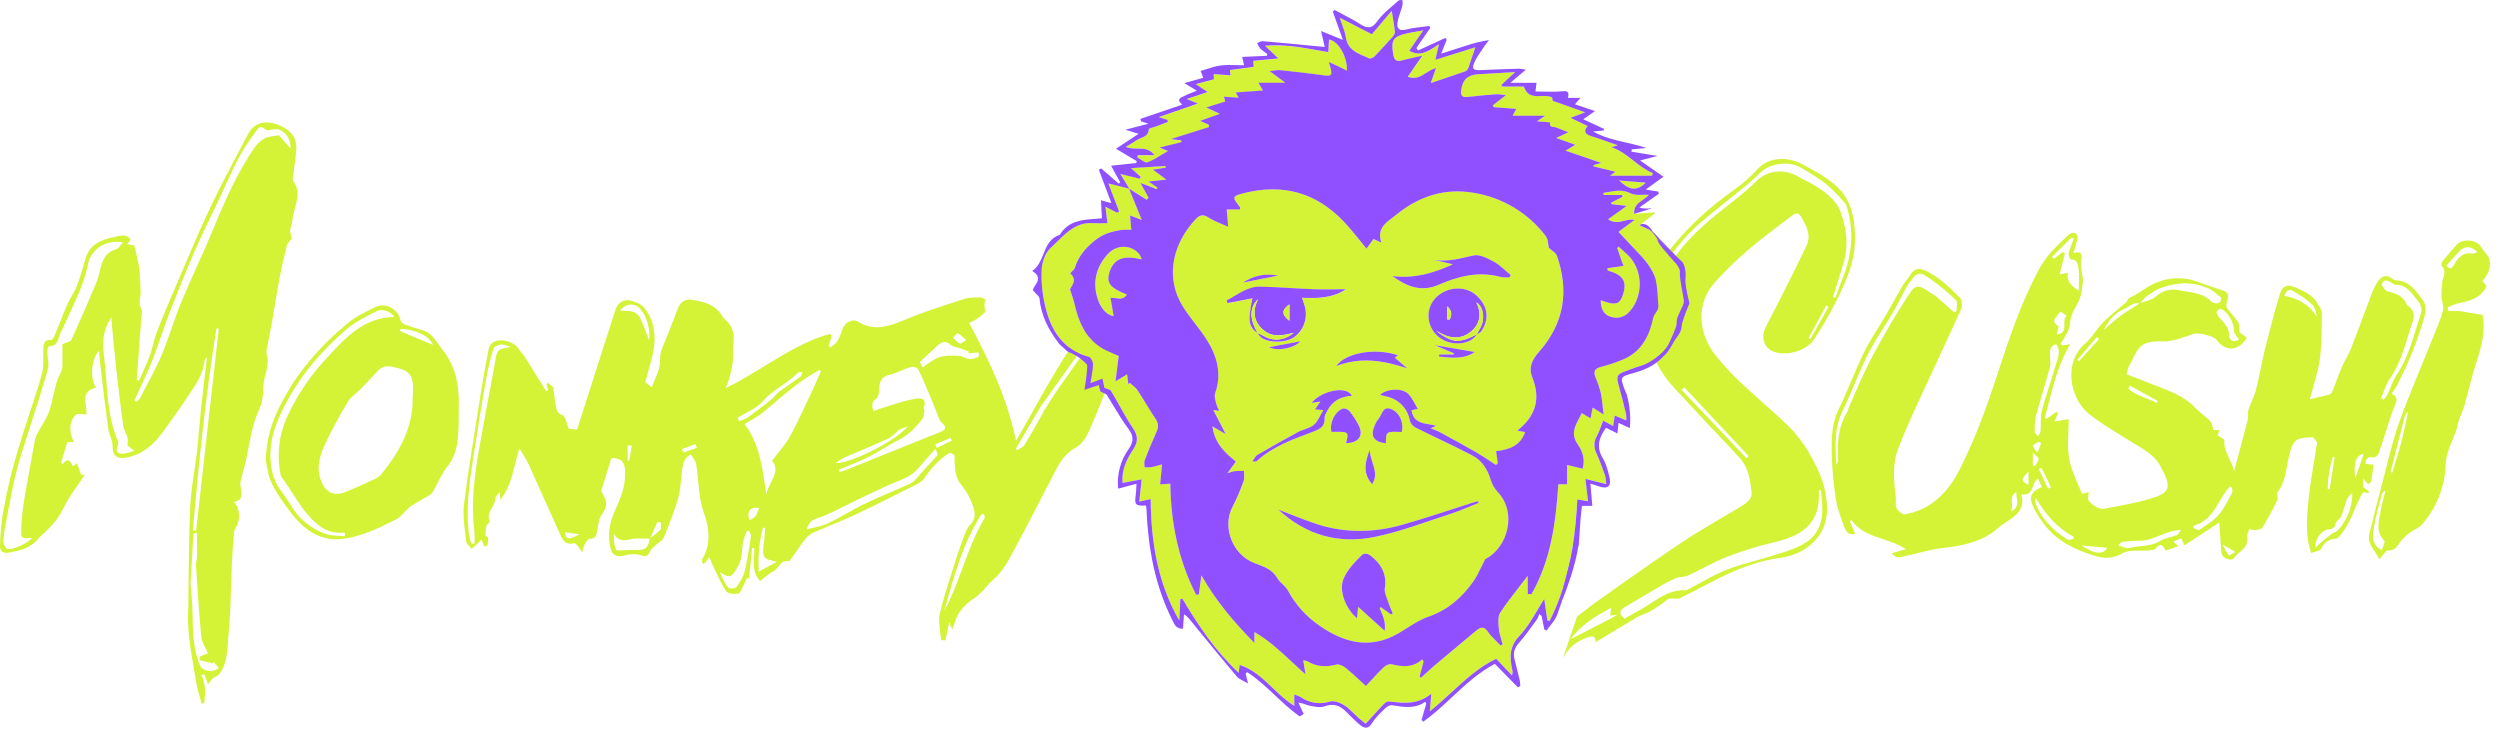 <?xml version="1.0" encoding="UTF-8"?> <svg xmlns="http://www.w3.org/2000/svg" width="242" height="71" viewBox="0 0 242 71" fill="none"><path d="M184.275 49.81C186.852 49.408 188.549 47.705 189.699 45.443C190.555 43.733 191.316 41.977 191.979 40.183C192.793 38.016 193.473 35.799 194.22 33.606C195.104 31.011 196.095 28.467 197.392 26.037C198.119 24.677 199.208 23.705 200.285 22.692C200.37 22.623 200.469 22.574 200.576 22.551C200.683 22.527 200.794 22.529 200.9 22.556C201.029 22.613 201.127 22.942 201.095 23.123C200.99 23.582 200.86 24.035 200.706 24.48C201.321 24.36 201.628 24.411 201.458 25.207C201.329 25.791 201.601 26.455 201.622 27.087C201.638 27.502 201.529 27.923 201.469 28.341C201.363 29.136 200.831 29.746 200.556 30.465C200.402 30.853 200.402 31.294 200.302 31.695C200.225 31.954 200.118 32.203 199.982 32.438C199.828 32.73 199.633 33.005 199.458 33.286L199.632 33.44L200.4 33.321C199.034 35.61 198.582 38.06 197.941 40.45L198.115 40.544L199.081 39.851C199.125 39.903 199.169 39.954 199.214 40.005C199.128 40.204 199.043 40.406 198.876 40.799L200.248 40.575C200.248 41.864 200.082 43.168 200.296 44.405C200.499 45.573 201.101 46.672 201.525 47.794L202.193 47.641C202.168 47.834 202.139 48.028 202.119 48.223C202.077 48.605 203.158 49.358 203.634 49.261C205.059 48.969 206.504 48.746 207.9 48.348C210.148 47.705 210.276 47.261 209.114 45.097C208.553 44.05 207.554 43.537 206.604 42.945C205.113 42.015 203.568 41.144 202.2 40.054C200.402 38.624 199.669 35.135 201.825 33.277C202.523 32.674 202.983 31.804 203.637 31.142C204.292 30.479 205.091 29.897 205.814 29.268C205.932 29.167 205.968 28.961 206.087 28.872C206.306 28.73 206.564 28.65 206.77 28.501C207.277 28.194 207.764 27.835 208.296 27.568C208.993 27.2 209.761 26.987 210.548 26.945C211.335 26.902 212.122 27.031 212.854 27.322C213.65 27.63 214.469 27.869 215.273 28.158C215.786 28.343 215.722 28.718 215.58 29.142C215.514 29.353 215.474 29.66 215.58 29.818C215.896 30.292 216.335 30.687 216.635 31.168C216.789 31.411 216.738 31.783 216.789 32.179L217.482 32.674C216.767 33.993 215.399 34.088 214.592 32.919C214.319 32.522 212.837 32.176 212.388 32.304C211.392 32.611 210.367 33.082 209.369 33.046C206.941 32.962 207.002 33.776 206.057 35.498C205.961 35.67 205.946 35.887 205.855 36.225C206.768 36.585 207.68 36.95 208.596 37.301C209.992 37.837 211.404 38.323 212.476 39.453C212.937 39.938 213.512 40.313 213.977 40.793C214.146 40.967 214.149 41.3 214.242 41.606L214.829 41.654C214.738 41.915 214.675 42.115 214.661 42.136C214.947 42.346 215.325 42.504 215.316 42.633C215.232 43.7 215.985 44.459 216.26 45.609C216.743 43.809 217.182 42.218 217.589 40.619C217.668 40.312 217.559 39.952 217.654 39.654C217.855 39.016 218.203 38.424 218.367 37.776C218.71 36.423 218.941 35.043 219.277 33.689C219.708 31.956 220.161 30.227 220.676 28.52C220.956 27.597 221.457 27.467 222.324 27.88C223.06 28.232 223.828 28.529 224.27 29.277C224.459 29.597 224.748 29.941 224.748 30.275C224.748 31.753 224.761 33.246 224.566 34.706C224.393 36.001 223.951 37.259 223.593 38.641C224.265 38.487 224.855 38.361 225.438 38.206C225.508 38.184 225.572 38.148 225.628 38.1C225.683 38.052 225.728 37.994 225.761 37.928C226.093 37.109 226.375 36.27 226.724 35.455C226.963 34.895 227.324 34.379 227.545 33.819C228.221 32.096 228.847 30.353 229.509 28.626C229.668 28.149 229.885 27.694 230.155 27.27C230.478 26.809 230.924 26.488 231.52 26.939C231.634 27.043 231.774 27.112 231.926 27.139C233.285 27.181 233.91 28.237 234.58 29.137C234.819 29.46 234.843 30.083 234.734 30.502C234.059 32.879 233.14 35.179 231.99 37.365C231.863 37.61 231.692 37.827 231.505 38.12C232.176 38.428 232.004 38.801 231.778 39.362C231.237 40.696 230.884 42.106 230.395 43.463C230.258 43.844 230.157 44.427 229.459 44.241C229.351 44.212 229.151 44.367 229.061 44.488C228.97 44.61 229.01 44.768 228.991 44.913L229.76 44.978C229.689 45.495 229.631 46.042 229.533 46.58C229.511 46.692 229.337 46.775 229.234 46.872L228.741 46.322V47.152L229.322 47.561L229.231 47.733L228.762 47.632C227.857 49.024 227.628 50.756 226.245 52.129C225.799 52.152 225.09 52.254 224.708 53.096C224.597 53.336 224.077 53.386 223.724 53.532C223.109 51.719 223.312 49.997 223.476 48.306C223.653 46.483 224.033 44.682 224.286 42.867C224.308 42.713 224.044 42.505 223.902 42.332C223.884 42.307 223.805 42.332 223.749 42.332C222.191 42.369 221.941 42.592 221.57 44.176C221.295 45.354 221.263 46.606 220.47 47.632C220.338 47.804 220.542 48.213 220.435 48.435C220.01 49.31 219.534 50.16 219.051 51.007C218.876 51.314 218.032 51.42 217.748 51.181C217.663 51.457 217.476 51.742 217.52 51.983C217.714 53.059 216.703 53.357 216.26 54.003C215.991 54.395 215.093 54.032 215.039 53.526C214.938 52.572 214.903 51.609 214.833 50.575L211.452 52.781L211.144 52.104L210.376 52.426L210.854 52.868L209.635 53.302C209.38 52.744 209.112 52.526 208.665 53.088C208.554 53.227 208.272 53.257 208.063 53.279C207.168 53.366 206.107 53.157 205.419 53.574C204.497 54.133 203.587 54.044 202.806 53.811C200.947 53.251 199.158 52.427 197.926 50.813C197.441 50.177 196.963 49.49 196.696 48.749C196.408 47.964 196.78 47.47 197.666 47.15L197.272 46.327C196.601 46.743 196.936 48.063 195.669 47.853C196.163 49.793 194.416 50.212 193.453 51.081C191.946 52.441 190.007 52.833 188.015 53.051C186.839 53.18 185.694 53.572 184.525 53.797C184.103 53.877 183.575 54.193 183.142 53.542L184.495 53.159C182.745 51.992 180.464 52.14 179.189 50.303C179.152 50.363 179.115 50.423 179.079 50.483C179.233 50.87 179.398 51.251 179.57 51.672C178.955 51.848 178.692 51.439 178.549 51.058C178.219 50.178 177.862 49.284 177.724 48.363C177.471 46.8 177.33 45.22 177.303 43.637C177.293 42.278 177.34 40.907 177.988 39.603C178.883 37.805 179.561 35.898 180.447 34.091C181.062 32.837 181.871 31.68 182.578 30.47C183.116 29.548 183.615 28.604 184.158 27.683C184.39 27.291 184.713 26.953 184.95 26.564C185.349 25.907 185.872 25.95 186.465 26.234C187.733 26.86 188.743 27.825 189.71 28.818C189.92 29.034 189.97 29.625 189.834 29.924C188.47 32.962 187.038 35.968 185.652 38.993C184.976 40.47 184.299 41.95 183.725 43.468C183.15 44.985 183.336 46.585 183.508 48.163C183.537 48.431 183.486 48.708 183.52 48.975C183.545 49.135 183.619 49.282 183.732 49.398C183.9 49.551 184.082 49.689 184.275 49.81ZM207.148 29.348C207.668 29.144 208.295 29.059 208.685 28.709C208.992 28.421 209.366 28.216 209.774 28.111C210.181 28.007 210.608 28.007 211.015 28.111C212.044 28.338 213.2 28.297 214.026 29.164C214.188 29.292 214.387 29.364 214.594 29.369C214.663 29.364 214.73 29.343 214.79 29.309C214.851 29.274 214.902 29.226 214.941 29.168C215.006 29.064 215.029 28.819 214.966 28.77C214.538 28.435 214.122 28.035 213.63 27.848C212.968 27.581 212.265 27.434 211.552 27.414C210.784 27.437 210.023 27.577 209.297 27.828C208.76 28 208.273 28.352 207.798 28.678C207.548 28.848 207.372 29.131 207.163 29.362C206.95 29.373 206.712 29.326 206.527 29.405C206.18 29.559 205.878 29.809 205.533 29.957C204.627 30.346 204.109 31.07 203.62 31.955C204.214 31.452 204.709 30.983 205.253 30.584C205.857 30.144 206.513 29.76 207.148 29.348ZM177.759 45.026C177.87 44.759 177.913 44.696 177.913 44.633C177.847 42.985 177.89 41.359 178.81 39.895C178.903 39.742 178.91 39.55 178.984 39.388C179.699 37.81 180.348 36.197 181.156 34.669C182.161 32.77 183.237 30.9 184.399 29.094C185.286 27.711 185.428 27.299 186.839 28.326C187.025 28.46 187.248 28.546 187.418 28.693C187.999 29.193 188.565 29.708 189.135 30.218L189.383 30.158C189.383 29.786 189.536 29.251 189.355 29.071C188.587 28.323 187.761 27.635 186.885 27.016C185.77 26.235 185.592 26.3 184.802 27.39C184.683 27.556 184.576 27.73 184.481 27.911C184.05 28.715 183.652 29.539 183.191 30.324C182.407 31.661 181.5 32.937 180.799 34.313C179.899 36.11 179.218 38.016 178.34 39.825C177.547 41.449 177.642 43.112 177.759 45.02V45.026ZM230.481 38.544L230.727 38.698C230.864 38.558 230.985 38.404 231.088 38.237C231.395 37.597 231.589 36.889 231.981 36.314C233.211 34.502 233.653 32.385 234.35 30.37C234.4 30.18 234.408 29.981 234.373 29.787C234.338 29.594 234.261 29.41 234.147 29.25C233.523 28.523 233.054 27.528 231.852 27.559C231.743 27.559 231.628 27.447 231.522 27.378C231.171 27.15 230.762 26.984 230.573 27.473C230.512 27.627 230.862 28.132 231.097 28.194C231.904 28.406 232.651 28.627 232.982 29.5C233.006 29.565 233.086 29.612 233.149 29.654C233.677 30.023 233.746 30.576 233.56 31.094C232.896 32.979 232.521 34.974 231.332 36.66C230.942 37.213 230.758 37.908 230.481 38.544ZM199.643 24.403L199.879 24.506C199.718 25.166 199.556 25.825 199.377 26.557L200.174 26.403C200.021 27.265 200.514 27.668 201.227 28.146C201.227 27.327 201.298 26.64 201.198 25.979C201.146 25.642 201.098 25.084 200.456 25.112C200.39 25.112 200.204 24.666 200.251 24.471C200.39 24.007 200.559 23.552 200.758 23.11L200.536 22.983L198.627 24.864C198.691 24.93 198.754 24.998 198.817 25.064L199.643 24.403ZM199.037 33.318C198.353 33.497 198.45 33.996 198.442 34.434C198.442 34.802 198.524 35.192 198.431 35.535C198.009 37.099 197.509 38.644 197.094 40.212C196.984 40.73 196.94 41.259 196.965 41.788C196.965 41.941 197.168 42.087 197.272 42.238C197.358 42.084 197.506 41.931 197.521 41.777C197.581 41.094 197.489 40.38 197.658 39.731C198.038 38.266 198.58 36.846 198.974 35.384C199.152 34.745 199.569 34.064 199.037 33.318ZM224.134 53.033C224.288 52.879 224.442 52.709 224.595 52.572C224.967 52.264 225.342 51.957 225.731 51.666C225.902 51.539 226.154 51.502 226.292 51.359C227.205 50.375 227.71 49.08 227.705 47.738C227.469 47.894 227.281 48.113 227.164 48.371C226.964 48.889 226.856 49.447 226.644 49.954C226.523 50.237 226.116 50.438 226.077 50.709C226.01 51.185 225.701 51.19 225.395 51.241C224.731 51.348 224.061 52.124 224.134 53.038V53.033ZM212.285 50.907L212.405 51.15C212.559 51.208 212.797 51.364 212.878 51.304C213.533 50.843 214.262 50.432 214.769 49.843C215.313 49.219 215.665 48.425 216.069 47.691C216.142 47.559 216.069 47.344 216.052 47.166L215.834 47.107C214.672 48.398 214.292 50.391 212.285 50.912V50.907ZM211.123 51.29C209.567 51.359 208.519 52.327 207.188 52.338C206.607 52.338 206.024 52.392 205.447 52.452C205.33 52.463 205.228 52.615 205.024 52.779C205.485 52.907 205.82 53.123 206.086 53.053C207.076 52.791 208.147 52.95 209.083 52.372C209.563 52.075 210.182 52.009 210.722 51.799C210.86 51.749 210.937 51.54 211.123 51.302V51.29ZM197.056 48.183C197.04 48.337 196.973 48.514 197.02 48.645C197.587 50.229 198.723 51.333 200.105 52.211C200.24 52.297 200.494 52.195 200.692 52.18C200.709 52.108 200.728 52.035 200.746 51.963C199.125 51.104 197.987 49.78 197.056 48.188V48.183ZM216.73 32.866C216.555 32.571 216.243 32.284 216.249 32.006C216.266 31.289 215.65 30.11 214.976 29.904C214.87 29.872 214.554 30.112 214.563 30.2C214.607 30.42 214.713 30.624 214.87 30.785C215.315 31.286 215.793 31.732 215.783 32.504C215.771 33.011 216.34 33.152 216.733 32.871L216.73 32.866ZM221.114 28.63C222.456 28.873 223.526 29.485 224.279 30.654C224.19 30.193 224.082 29.718 223.785 29.44C223.27 28.959 222.65 28.584 222.049 28.201C221.598 27.917 221.3 28.114 221.117 28.635L221.114 28.63ZM199.278 31.578C199.209 31.886 199.152 32.133 199.098 32.371C200.376 32.218 199.457 31.067 200.058 30.572L199.48 30.16C198.676 31.022 198.653 31.192 199.278 31.578ZM208.744 39.005L208.877 38.813L206.17 37.333L206.017 37.614C206.785 38.328 207.863 38.486 208.744 39.005ZM203.986 53.024L201.498 52.805C202.714 53.632 203.582 53.74 203.986 53.017V53.024ZM228.801 43.955C228.105 44.007 227.779 44.791 227.994 46.322C228.263 45.526 228.532 44.733 228.801 43.944V43.955ZM195.196 47.613C194.384 48.074 194.961 48.826 194.682 49.508C195.698 48.996 195.074 48.211 195.196 47.602V47.613ZM225.993 44.264L225.814 44.212C225.506 45.225 225.339 46.277 225.318 47.336L225.508 47.363L225.993 44.264ZM203.19 32.834L202.967 32.634L201.084 34.832L201.238 34.963L203.19 32.834ZM197.603 45.271L197.348 45.392L198.244 47.301L198.534 47.163L197.603 45.271ZM216.404 53.442L215.132 52.704C215.314 53.071 215.519 53.426 215.746 53.768C215.768 53.786 216.114 53.577 216.404 53.431V53.442ZM196.358 45.641C195.608 46.391 195.614 46.576 196.358 46.937V45.641ZM196.777 43.813V45.029L196.976 45.112C197.106 44.886 197.343 44.651 197.334 44.434C197.323 44.252 197.026 44.078 196.773 43.813H196.777ZM197.583 42.874L197.361 42.768C196.645 43.112 196.642 43.128 197.237 43.827L197.583 42.874Z" fill="#D4F236"></path><path d="M240.29 27.195L240.702 27.69C240.172 28.81 239.165 29.125 238.077 29.327C237.683 29.4 237.308 29.605 236.935 29.751C236.945 29.866 236.958 29.98 236.968 30.095C237.339 30.095 237.711 30.095 238.081 30.117C238.281 30.136 238.479 30.167 238.675 30.209L240.308 30.481C240.616 32.018 240.218 33.555 239.704 35.092C239.256 36.439 238.964 37.836 238.572 39.201C238.393 39.816 238.064 40.398 237.934 41.022C237.651 42.37 236.795 43.482 236.744 44.977C236.664 47.129 235.841 49.187 234.415 50.801C234.131 51.13 233.647 51.278 233.29 51.55C232.953 51.789 232.651 52.072 232.391 52.394C232.071 52.816 231.905 53.307 231.186 53.276C230.932 53.265 230.654 53.791 230.311 54.151C229.958 53.29 229.105 52.704 229.355 51.677C229.776 49.95 230.216 48.226 230.673 46.505C231.178 44.607 231.595 42.673 232.263 40.83C233.292 37.985 234.503 35.206 235.627 32.395C235.934 31.615 236.289 30.841 236.484 30.031C236.584 29.611 236.347 29.122 236.331 28.661C236.323 28.206 236.352 27.75 236.415 27.299C236.478 26.781 236.892 26.266 236.358 25.753C236.291 25.687 236.349 25.387 236.443 25.27C236.873 24.737 237.342 24.236 237.785 23.713C238.318 23.081 239.694 23.165 240.13 23.853C240.318 24.146 240.527 24.425 240.756 24.688C241.254 25.267 241.069 26.414 240.29 27.195ZM230.567 53.262C230.662 52.918 230.912 52.455 230.802 52.34C229.935 51.445 230.271 50.437 230.447 49.45C230.567 48.783 230.754 48.131 230.92 47.472C230.839 47.507 230.766 47.557 230.705 47.621C230.644 47.685 230.596 47.76 230.565 47.842C230.29 48.9 229.964 49.953 229.796 51.029C229.687 51.763 229.449 52.644 230.567 53.262ZM236.819 25.702C237.093 26.136 237.334 26.01 237.588 25.569C237.972 24.898 238.452 24.388 239.336 24.548C239.471 24.573 239.632 24.456 239.82 24.394C239.185 23.787 238.573 23.779 238.067 24.317C237.66 24.745 237.276 25.19 236.819 25.702ZM231.412 45.684L231.575 45.76C231.862 44.787 232.177 43.821 232.433 42.839C232.688 41.857 232.894 40.826 233.12 39.819C232.955 39.963 232.832 40.15 232.766 40.358C232.306 42.126 231.864 43.903 231.412 45.678V45.684Z" fill="#D4F236"></path><path d="M160.021 27.219C157.869 32.937 161.25 36.749 162.403 37.902L164.094 35.673V32.445L163.325 29.525L160.021 27.219Z" fill="#D4F236"></path><path fill-rule="evenodd" clip-rule="evenodd" d="M153.644 61.711C152.544 62.087 151.786 62.754 151.288 63.718L152.643 59.728L152.653 59.685C152.885 59.508 153.11 59.335 153.33 59.166C153.857 58.759 154.356 58.374 154.874 58.014C155.469 57.596 156.064 57.175 156.658 56.755L156.658 56.755C158.706 55.307 160.754 53.86 162.842 52.473C164.1 51.635 165.406 50.867 166.71 50.101L166.711 50.101C167.319 49.743 167.926 49.386 168.529 49.022C169.058 48.701 169.637 48.331 169.55 47.624L169.549 47.619C169.409 46.485 169.264 45.306 168.474 44.41C167.72 43.562 166.936 42.741 166.151 41.92C165.741 41.49 165.331 41.06 164.925 40.627C164.429 40.098 163.939 39.565 163.425 39.006L163.425 39.005C163.168 38.727 162.906 38.442 162.634 38.148L162.623 38.169L162.341 37.841C162.572 37.392 162.754 36.897 162.896 36.361C163.015 35.914 163.171 35.475 163.345 34.987L163.345 34.987L163.345 34.986C163.43 34.747 163.519 34.496 163.61 34.227C163.59 34.118 163.564 33.988 163.535 33.844L163.535 33.843C163.467 33.505 163.383 33.087 163.312 32.666C163.27 32.415 163.263 32.155 163.257 31.896V31.896C163.242 31.281 163.228 30.667 162.733 30.162C162.644 30.072 162.556 29.982 162.467 29.892C162.133 29.551 161.799 29.21 161.481 28.854C161.319 28.672 161.167 28.479 161.015 28.286L161.015 28.286C160.767 27.971 160.519 27.656 160.226 27.39C160.164 27.333 160.096 27.283 160.024 27.237C160.067 26.687 160.686 25.537 161.208 24.672C161.292 24.61 161.363 24.543 161.417 24.472C163.261 22.053 165.475 20.049 167.959 18.307C168.763 17.725 169.505 17.063 170.174 16.33C171.325 15.101 173.176 15.222 174.399 15.869C175.475 16.439 176.573 17.022 177.499 17.791C178.432 18.537 179.076 19.585 179.321 20.754C179.744 22.607 179.628 24.542 178.987 26.331C178.587 27.423 178.109 28.486 177.556 29.511C176.961 30.69 176.289 31.828 175.546 32.92C174.716 34.096 172.596 34.555 171.472 33.941C170.636 33.479 170.487 32.493 170.931 31.635C172.287 29.044 173.598 26.431 174.865 23.796C175.369 22.754 174.842 21.808 174.304 20.922C174.023 20.456 173.682 20.709 173.4 20.917L173.4 20.917L173.394 20.922C172.962 21.241 172.537 21.571 172.113 21.9L172.112 21.9C171.771 22.164 171.431 22.428 171.088 22.686C169.282 24.05 167.603 25.576 166.073 27.244C164.041 29.419 164.485 32.367 165.979 34.289C167.37 36.078 169.035 37.555 170.7 39.031L170.7 39.031L170.7 39.031C171.467 39.711 172.234 40.391 172.974 41.102C173.815 41.918 174.539 42.847 175.126 43.861C175.759 44.951 176.343 46.131 176.619 47.347C176.964 48.884 177.052 50.532 176.027 51.912C175.122 53.142 173.798 53.795 172.322 53.998C170.283 54.278 168.403 54.982 166.58 55.879C165.947 56.191 165.321 56.517 164.695 56.843C164.008 57.2 163.321 57.557 162.625 57.896C162.456 57.978 162.27 57.962 162.077 57.945C161.812 57.921 161.535 57.897 161.277 58.13C160.774 58.548 160.228 58.913 159.649 59.219C159.463 59.327 159.26 59.404 159.056 59.481L159.056 59.481L159.056 59.481C158.853 59.558 158.651 59.634 158.467 59.74C157.519 60.303 156.577 60.874 155.593 61.472C155.224 61.696 154.849 61.924 154.465 62.157C154.446 61.464 154.074 61.565 153.644 61.711ZM160.667 20.02L160.674 20.032L160.698 20.025L160.667 20.02ZM176.264 47.459L176.071 47.422V48.105C176.041 50.822 174.178 51.912 171.951 52.436C170.37 52.801 168.815 53.272 167.298 53.846C166.461 54.166 165.657 54.577 164.854 54.988C164.363 55.24 163.872 55.491 163.374 55.721C163.199 55.8 162.998 55.822 162.797 55.844C162.604 55.866 162.411 55.887 162.239 55.958C161.688 56.196 161.153 56.473 160.639 56.785C159.768 57.288 158.903 57.803 158.041 58.317L158.04 58.318C157.779 58.473 157.518 58.628 157.258 58.783C156.643 59.149 156.796 59.511 157.242 59.886C157.406 59.795 157.565 59.706 157.722 59.618L157.723 59.618L157.723 59.617C158.044 59.438 158.353 59.264 158.666 59.096C159.053 58.888 159.425 58.643 159.797 58.397L159.797 58.397C160.799 57.736 161.802 57.074 163.123 57.14C163.225 57.134 163.324 57.103 163.411 57.049C163.81 56.844 164.205 56.627 164.599 56.41C165.459 55.937 166.318 55.465 167.226 55.117C168.148 54.763 169.103 54.5 170.059 54.237L170.059 54.237C170.739 54.051 171.418 53.864 172.086 53.644C172.164 53.619 172.242 53.593 172.321 53.568L172.326 53.566C173.23 53.272 174.165 52.968 174.92 52.436C176.681 51.195 176.471 49.313 176.267 47.491L176.267 47.491L176.264 47.459ZM177.436 28.761L177.658 28.836C177.731 28.64 177.803 28.444 177.875 28.248L177.876 28.244L177.876 28.244C178.054 27.76 178.232 27.275 178.426 26.795C179.289 24.615 179.453 22.399 178.807 20.134C178.766 19.933 178.678 19.744 178.551 19.583C178.404 19.432 178.26 19.279 178.115 19.125C177.654 18.636 177.193 18.147 176.669 17.738C175.897 17.167 175.087 16.648 174.245 16.186C173.26 15.613 171.516 15.783 170.622 16.522C170.38 16.723 170.151 16.941 169.921 17.158L169.921 17.158L169.921 17.158C169.689 17.378 169.457 17.599 169.211 17.801C168.62 18.288 168.023 18.766 167.425 19.244L167.425 19.245C166.431 20.04 165.437 20.835 164.476 21.667C162.894 23.044 161.599 24.72 160.665 26.598C160.598 26.793 160.553 26.995 160.528 27.201C160.617 27.169 160.681 27.15 160.726 27.136L160.726 27.136C160.788 27.118 160.816 27.11 160.824 27.093C162.004 24.56 163.882 22.614 166.014 20.874C166.4 20.559 166.792 20.251 167.184 19.943L167.185 19.943C168.158 19.179 169.131 18.415 169.998 17.549C171.167 16.384 172.842 16.341 174.149 17.142C174.36 17.272 174.582 17.382 174.805 17.493L174.806 17.493C174.994 17.586 175.183 17.68 175.366 17.786C176.568 18.479 177.759 19.298 178.216 20.622C178.754 22.182 178.958 23.85 178.445 25.504C178.191 26.305 177.944 27.108 177.698 27.912L177.696 27.918C177.609 28.199 177.523 28.48 177.436 28.761ZM152.039 61.877C153.354 61.199 154.667 60.521 155.979 59.843C156.056 59.804 156.131 59.758 156.241 59.69C156.318 59.642 156.413 59.583 156.538 59.508L155.876 59.594L155.898 59.357C155.911 59.226 155.926 59.067 155.948 58.826C154.396 59.688 153.012 60.514 152.039 61.877ZM169.061 44.353L169.268 44.145C167.194 41.932 165.121 39.719 163.049 37.507L162.785 37.749L169.061 44.353ZM177.006 29.694L176.78 29.563L175.066 32.728L175.241 32.826L177.006 29.694Z" fill="#D4F236"></path><path d="M22.64 48.591C23.198 49.131 23.296 50.185 22.912 50.926C22.819 51.103 22.672 51.278 22.657 51.462C22.563 52.569 22.484 53.677 22.434 54.786C22.334 56.974 22.354 59.174 22.126 61.35C21.994 62.645 22.092 64.045 21.265 65.193C21.112 65.415 20.778 65.51 20.557 65.697C20.401 65.863 20.262 66.043 20.142 66.235L19.761 65.269L19.493 65.342C19.922 66.238 19.89 67.15 19.765 68.064L19.525 68.112C19.35 67.451 19.113 66.799 19.009 66.128C18.636 63.733 18.047 61.363 18.23 58.904C18.244 58.725 18.23 58.547 18.23 58.367C18.285 55.227 18.273 52.083 18.42 48.948C18.503 47.199 18.872 45.465 19.073 43.722C19.227 42.349 19.313 40.969 19.458 39.596C19.631 37.952 19.837 36.312 20.04 34.581C19.931 34.734 19.785 34.853 19.774 34.979C19.667 36.316 18.863 37.329 18.174 38.383C17.438 39.51 16.637 40.597 15.856 41.696C14.934 42.999 13.807 44.014 12.15 44.309C11.288 44.463 10.872 44.038 10.896 43.167C10.912 42.621 10.555 42.077 10.477 41.516C10.203 39.518 9.976 37.52 9.736 35.521C9.676 35.016 9.634 34.508 9.582 33.961C8.824 34.691 8.689 36.746 9.302 37.523C8.4 37.727 8.122 38.207 8.303 39.184C8.347 39.493 8.371 39.804 8.377 40.116C7.931 40.116 7.515 39.988 7.352 40.137C6.685 40.752 6.637 41.802 7.163 42.79H6.517C6.323 43.428 6.119 44.1 5.913 44.772L6.039 44.936C6.64 44.201 6.846 44.699 7.054 45.153L7.45 44.836L7.842 45.934L8.193 45.997C7.691 46.727 7.166 47.443 6.695 48.192C6.284 48.848 5.976 49.575 5.541 50.21C5.211 50.696 4.757 51.101 4.348 51.532C4.178 51.71 3.946 51.839 3.801 52.03C3.05 53.035 1.947 53.31 0.805 53.496C0.315 53.576 -0.026 53.364 0.001 52.837C0.024 51.871 0.104 50.908 0.24 49.952C0.481 48.522 0.785 47.1 1.14 45.694C1.482 44.341 1.909 43.007 2.319 41.674C2.899 39.83 3.571 38.013 4.073 36.141C4.284 35.372 4.139 34.496 4.195 33.672C4.224 33.254 4.321 32.85 4.925 32.919C5.029 32.93 5.211 32.681 5.278 32.52C5.709 31.491 6.093 30.441 6.54 29.421C6.792 28.841 7.197 28.325 7.422 27.73C7.761 26.852 8.023 25.944 8.28 25.037C8.672 23.654 9.779 23.202 11.015 22.956C11.576 22.844 12.203 22.556 12.656 23.212L12.309 23.631L12.999 23.764C13.17 24.533 13.368 25.192 13.46 25.866C13.563 26.674 13.586 27.495 13.614 28.311C13.631 28.847 13.326 29.387 13.7 29.925C13.804 30.079 13.7 30.372 13.692 30.6C13.537 32.664 13.383 34.727 13.231 36.786L13.468 36.851C13.817 36.032 14.203 35.234 14.51 34.406C14.78 33.665 14.899 32.868 15.185 32.134C15.786 30.587 16.438 29.06 17.092 27.539C18.179 25.017 19.224 22.467 20.402 19.994C21.534 17.608 22.804 15.289 24.029 12.949C24.878 11.331 26.714 11.781 27.795 12.554C28.674 13.183 28.754 13.982 28.643 14.905C28.551 15.673 28.454 16.429 28.362 17.192C28.351 17.292 28.305 17.428 28.353 17.488C29.35 18.776 28.394 20.04 28.307 21.31C28.282 21.662 28.104 22.006 28.093 22.356C28.108 22.608 28.159 22.856 28.247 23.093C28.062 23.332 27.83 23.508 27.775 23.727C27.504 24.803 27.255 25.879 27.049 26.968C26.776 28.422 26.555 29.888 26.301 31.342C26.192 31.968 26.046 32.589 25.937 33.216C25.87 33.589 25.724 34.003 25.821 34.339C26.161 35.534 25.422 36.588 25.468 37.746C25.492 38.377 25.369 39.005 25.11 39.581C24.413 41.067 24.198 42.655 23.88 44.237C23.726 44.991 23.488 45.729 23.31 46.481C23.263 46.69 23.257 46.906 23.291 47.117C23.385 47.749 23.6 48.405 22.64 48.591ZM11.921 23.458C10.24 23.177 8.872 24.087 8.54 25.484C8.362 26.307 8.122 27.115 7.821 27.901C7.206 29.375 6.536 30.821 5.839 32.261C5.601 32.753 5.636 33.54 4.751 33.514C4.691 33.514 4.568 33.806 4.57 33.961C4.577 34.558 4.777 35.191 4.628 35.74C4.098 37.675 3.451 39.582 2.853 41.493C2.421 42.876 1.944 44.243 1.583 45.643C1.239 46.973 1.007 48.331 0.744 49.681C0.575 50.554 0.403 51.43 0.315 52.314C0.289 52.577 0.469 52.996 0.693 53.118C1.074 53.335 2.768 52.546 3.089 52.096C2.725 51.954 2.035 52.388 2.053 51.59C2.06 50.7 2.128 49.811 2.256 48.929C2.599 46.805 2.999 44.69 3.388 42.575C3.435 42.345 3.518 42.124 3.634 41.92C3.963 41.318 4.371 40.752 4.639 40.125C5.197 38.811 5.191 37.318 5.898 36.039C5.995 35.833 6.044 35.607 6.041 35.379C6.058 34.641 6.041 33.903 6.041 33.322C6.436 33.137 6.825 33.085 6.912 32.896C7.757 31.046 8.568 29.18 9.345 27.301C9.579 26.74 9.664 26.119 9.854 25.538C10.075 24.856 10.461 24.341 11.222 24.142C11.466 24.075 11.636 23.75 11.921 23.458ZM13.01 38.745L13.164 38.891C13.279 38.802 13.443 38.737 13.505 38.619C14.239 37.202 15.042 35.807 15.657 34.341C16.364 32.681 16.848 30.927 17.54 29.259C18.563 26.8 19.736 24.393 20.747 21.926C21.823 19.301 22.981 16.728 24.579 14.376C24.837 13.978 25.185 13.648 25.595 13.411C26.004 13.195 26.518 13.188 26.996 13.088C27.303 13.443 27.667 13.856 28.116 14.368C28.224 13.411 27.432 12.481 26.707 12.499C26.359 12.507 25.86 12.699 25.692 12.536C25.176 12.038 24.961 12.447 24.742 12.757C24.194 13.546 23.602 14.324 23.158 15.175C22.417 16.599 21.774 18.076 21.093 19.528C20.351 21.108 19.552 22.678 18.852 24.284C18.019 26.194 17.252 28.134 16.487 30.074C16.05 31.184 15.68 32.318 15.272 33.44C15.013 34.155 14.768 34.877 14.467 35.575C14.004 36.642 13.497 37.689 13.01 38.745ZM13.01 43.642C12.793 43.454 12.283 43.151 12.323 43.027C12.558 42.314 12.015 41.823 11.931 41.225C11.656 39.254 11.427 37.274 11.207 35.295C11.045 33.838 10.925 32.375 10.767 30.713C9.96 31.997 9.885 33.11 10.052 34.358C10.428 37.16 10.258 40.045 11.417 42.721C11.457 42.894 11.438 43.075 11.365 43.236C11.139 43.875 11.553 43.952 11.992 43.909C12.336 43.85 12.674 43.761 13.002 43.642H13.01ZM20.131 63.238C19.908 62.711 19.542 62.199 19.49 61.655C19.264 59.382 19.121 57.094 18.975 54.81C18.955 54.511 19.061 54.203 19.067 53.899C19.081 53.119 19.067 52.339 19.067 51.558C18.803 51.618 18.722 51.672 18.717 51.73C18.621 53.355 18.528 54.98 18.44 56.605C18.44 56.655 18.466 56.705 18.47 56.759C18.528 57.599 18.623 58.436 18.634 59.274C18.666 61 18.66 62.728 19.329 64.362C19.59 64.999 20.592 65.153 21.173 64.669L20.658 64.031L20.6 64.214L19.324 63.907C19.324 63.791 19.324 63.676 19.324 63.561L20.131 63.238ZM18.66 51.333L18.981 51.373C19.715 44.856 20.448 38.34 21.179 31.825L20.946 31.796C19.914 38.274 19.241 44.798 18.66 51.333Z" fill="#D4F236"></path><path d="M25.731 44.601C25.786 42.403 26.33 40.832 27.096 39.301C28.687 36.121 30.966 33.505 33.682 31.267C34.451 30.628 35.411 30.191 36.321 29.73C37.291 29.244 38.524 29.902 38.75 30.94C38.772 31.031 38.813 31.116 38.87 31.191C38.928 31.265 39.001 31.326 39.083 31.37C39.675 31.598 40.282 31.79 40.893 31.962C41.852 32.233 42.227 33.093 42.78 33.777C44.053 35.345 44.442 37.185 44.411 39.146C44.392 40.328 44.435 41.521 44.289 42.681C44.182 43.536 43.934 44.372 43.338 45.113C42.742 45.854 42.38 46.775 41.904 47.609C41.828 47.735 41.722 47.841 41.597 47.917C41.002 48.273 40.378 48.589 39.804 48.974C39.475 49.196 39.223 49.531 38.93 49.809C38.779 49.978 38.605 50.125 38.412 50.244C37.437 50.713 36.475 51.235 35.458 51.586C34.535 51.904 33.541 52.201 32.578 52.201C30.714 52.201 29.325 51.137 28.233 49.715C27.525 48.793 26.817 47.835 26.312 46.795C25.921 46.009 25.846 45.047 25.731 44.601ZM39.937 38.565C39.955 38.305 39.967 38.178 39.973 38.05C40.056 36.223 39.666 35.82 37.846 35.488C37.231 35.376 36.887 35.563 36.524 35.949C35.974 36.539 35.422 37.128 34.859 37.706C34.472 38.103 33.954 38.416 33.684 38.876C32.826 40.281 32.048 41.734 31.355 43.227C30.894 44.266 30.619 45.419 31.095 46.578C31.541 47.665 32.309 48.06 33.362 47.654C34.38 47.261 35.368 46.793 36.358 46.332C36.589 46.219 36.791 46.056 36.952 45.856C38.71 43.688 39.989 41.326 39.943 38.565H39.937ZM33.373 51.91L33.401 51.612C33.353 51.593 33.304 51.557 33.259 51.561C32.184 51.652 31.39 51.348 30.513 50.565C29.096 49.3 28.361 47.62 27.254 46.183C27.2 46.095 27.167 45.996 27.156 45.894C26.769 43.951 27.025 41.935 27.886 40.151C28.846 38.12 30.121 36.252 31.664 34.618C33.447 32.687 35.242 30.72 38.166 30.681C37.877 30.185 37.027 29.827 36.475 30.114C35.504 30.622 34.477 31.084 33.647 31.784C31.321 33.753 29.325 36.028 27.846 38.721C26.785 40.65 25.952 42.651 26.224 44.919C26.285 45.554 26.456 46.174 26.728 46.75C27.107 47.491 27.691 48.123 28.112 48.845C28.875 50.193 30.112 51.209 31.582 51.697C32.141 51.89 32.778 51.85 33.379 51.91H33.373ZM38.767 31.847L38.684 32.033L41.912 33.387C41.618 32.575 40.23 31.848 38.773 31.847H38.767Z" fill="#D4F236"></path><path fill-rule="evenodd" clip-rule="evenodd" d="M98.96 41.619C99.521 40.636 100.04 39.724 100.539 38.809L100.846 39.173L98.339 43.413L98.441 43.588C98.517 43.537 98.602 43.492 98.686 43.447C98.873 43.347 99.059 43.248 99.156 43.091C99.77 42.1 100.345 41.081 100.908 40.057C100.998 39.889 101.079 39.715 101.155 39.538L104.285 43.241C103.423 43.673 102.783 44.404 102.303 45.312C101.74 46.378 101.189 47.448 100.638 48.518L100.638 48.518C99.864 50.023 99.089 51.526 98.281 53.016C98.22 53.129 98.159 53.243 98.098 53.358C97.582 54.324 97.044 55.331 96.254 56.009C95.957 56.263 95.699 56.551 95.442 56.839C95.089 57.233 94.738 57.626 94.291 57.927C93.757 58.264 93.288 58.696 92.907 59.2C92.668 59.544 92.525 59.958 92.381 60.379C92.317 60.565 92.252 60.752 92.179 60.935C92.141 60.843 92.082 60.698 92.003 60.507L92.003 60.506L91.887 60.224C91.822 60.531 91.76 60.823 91.701 61.106L91.7 61.107C91.637 61.406 91.576 61.696 91.515 61.987L91.097 61.962C91.08 61.693 91.044 61.419 91.008 61.146L91.008 61.146C90.928 60.54 90.848 59.933 90.978 59.375C91.291 58.035 91.718 56.712 92.143 55.392L92.143 55.391C92.303 54.895 92.463 54.399 92.617 53.903C92.84 53.193 93.092 52.49 93.365 51.797L93.382 51.755C93.516 51.414 93.662 51.042 93.913 50.8C94.48 50.251 94.388 49.581 94.194 49.014C93.949 48.262 93.565 47.563 93.063 46.952C92.538 46.346 92.482 45.678 92.424 44.989C92.417 44.897 92.409 44.804 92.4 44.711C92.392 44.627 92.397 44.539 92.402 44.451V44.451C92.411 44.303 92.42 44.156 92.365 44.037C92.312 43.923 91.968 43.811 91.865 43.874C90.882 44.489 90.138 45.323 89.477 46.288C89.218 46.665 88.725 46.899 88.254 47.123L88.254 47.123C88.137 47.178 88.022 47.233 87.912 47.289C86.155 48.181 84.395 49.066 82.612 49.902C81.949 50.214 81.27 50.49 80.591 50.767L80.591 50.767C80.093 50.969 79.596 51.172 79.104 51.388C78.734 51.551 78.322 51.74 78.072 52.037C77.691 52.492 77.353 52.981 77.016 53.472L77.016 53.472C76.862 53.694 76.709 53.917 76.551 54.137C76.494 54.215 76.398 54.343 76.341 54.33C75.823 54.219 75.582 54.529 75.34 54.841C75.197 55.026 75.053 55.211 74.851 55.309C74.514 55.474 74.216 55.719 73.929 55.955L73.929 55.955L73.929 55.955C73.808 56.055 73.689 56.153 73.569 56.242C72.893 55.491 72.943 54.651 72.992 53.823C73.007 53.561 73.022 53.3 73.014 53.044L72.808 53.056L72.501 55.993L72.329 55.914C72.289 55.998 72.251 56.083 72.212 56.168L72.212 56.168C72.125 56.359 72.038 56.55 71.939 56.733C71.904 56.795 71.87 56.867 71.833 56.942L71.833 56.942C71.716 57.185 71.587 57.453 71.442 57.474C71.062 57.526 70.448 57.474 70.288 57.226C69.871 56.592 69.546 55.895 69.221 55.2C69.127 55 69.034 54.799 68.938 54.601C68.869 54.461 68.816 54.313 68.759 54.153L68.759 54.153C68.733 54.081 68.706 54.007 68.677 53.929L68.133 54.592L67.979 54.507C67.979 54.464 67.974 54.417 67.968 54.37C67.957 54.269 67.945 54.167 67.988 54.097C68.874 52.676 68.623 51.023 68.163 49.733C67.777 48.655 67.677 47.586 67.579 46.519V46.519C67.529 45.987 67.48 45.455 67.395 44.923C67.361 44.708 67.221 44.509 67.072 44.298L67.072 44.298C66.999 44.196 66.925 44.091 66.86 43.98C66.225 44.329 66.101 44.879 66.025 45.457C65.987 45.748 65.961 46.044 65.934 46.34C65.876 46.981 65.818 47.624 65.646 48.233C65.319 49.39 64.866 50.515 64.415 51.635C64.361 51.768 64.307 51.902 64.253 52.035C64.188 52.199 64.026 52.324 63.864 52.449C63.79 52.506 63.715 52.563 63.651 52.624C63.578 52.694 63.498 52.759 63.417 52.825L63.417 52.825C63.24 52.97 63.063 53.114 62.967 53.301L62.933 53.366C62.745 53.737 62.635 53.953 62.063 53.754C61.546 53.574 60.881 53.645 60.329 53.788C59.663 53.96 59.268 53.677 59.13 53.173C58.769 51.846 58.998 50.548 59.577 49.315C60.175 48.041 60.653 46.73 60.481 45.302C60.397 44.596 60 44.356 59.195 44.327C59.12 44.562 59.045 44.797 58.97 45.033L58.97 45.033C58.719 45.819 58.465 46.613 58.232 47.413C58.192 47.55 58.297 47.755 58.386 47.899C58.837 48.654 58.741 49.14 58.205 49.881C58.019 50.141 57.957 50.495 57.897 50.843C57.878 50.952 57.86 51.06 57.837 51.164C57.821 51.24 57.809 51.319 57.798 51.397C57.739 51.789 57.683 52.164 57.061 52.16C56.907 52.16 56.714 52.477 56.6 52.681C56.526 52.814 56.49 52.949 56.44 53.138L56.44 53.138L56.44 53.138C56.413 53.24 56.382 53.358 56.339 53.5C56.226 53.287 56.098 53.082 55.958 52.886C55.845 52.756 55.65 52.541 55.561 52.569C54.726 52.83 54.448 52.229 54.196 51.679C53.621 50.416 53.055 49.147 52.49 47.879L52.49 47.878C52.059 46.91 51.628 45.943 51.193 44.979C51.045 44.653 50.857 44.345 50.639 43.989C50.524 43.8 50.4 43.598 50.27 43.373C50.133 43.838 50.019 44.299 49.908 44.751L49.908 44.751C49.58 46.079 49.272 47.33 48.426 48.393L48.384 47.599C48.308 47.71 48.225 47.805 48.152 47.889C48.02 48.042 47.915 48.161 47.923 48.279C47.939 48.605 47.776 48.889 47.614 49.172C47.389 49.566 47.163 49.959 47.417 50.468C47.435 50.502 47.37 50.566 47.294 50.641C47.211 50.723 47.115 50.818 47.09 50.906C47.016 51.207 46.982 51.517 46.99 51.828C46.99 51.863 47.052 51.897 47.114 51.932C47.179 51.968 47.245 52.004 47.247 52.043C47.261 52.295 47.24 52.547 47.184 52.793C47.172 52.846 46.877 52.902 46.877 52.881C46.774 52.663 46.686 52.438 46.611 52.209C46.591 52.23 46.57 52.253 46.547 52.279L46.547 52.279C46.492 52.337 46.43 52.406 46.368 52.469C46.139 52.695 45.907 52.918 45.675 53.141C45.615 53.065 45.541 52.99 45.468 52.915L45.468 52.915L45.468 52.915C45.309 52.753 45.149 52.59 45.13 52.414C45.103 52.16 45.071 51.906 45.038 51.65L45.038 51.65C44.919 50.704 44.798 49.749 44.915 48.829C45.259 46.126 45.689 43.435 46.118 40.744C46.265 39.828 46.411 38.912 46.554 37.996C46.775 36.593 47.029 35.194 47.299 33.8C47.356 33.554 47.494 33.334 47.69 33.174C48.338 32.67 49.812 33.063 50.21 33.797C50.277 33.917 50.374 34.019 50.473 34.122L50.473 34.122L50.473 34.122C50.549 34.203 50.626 34.283 50.688 34.373C50.84 34.596 50.979 34.823 51.117 35.05L51.117 35.05C51.17 35.136 51.222 35.222 51.276 35.307L52.862 37.862L53.075 37.742L52.896 37.201L53.049 37.064C53.099 37.109 53.157 37.153 53.216 37.197C53.36 37.304 53.507 37.414 53.54 37.549C53.604 37.813 53.632 38.085 53.661 38.358V38.358C53.688 38.618 53.715 38.879 53.773 39.132C53.789 39.198 53.801 39.266 53.812 39.333L53.812 39.333C53.873 39.677 53.933 40.02 54.456 40.189C54.657 40.254 54.764 40.61 54.877 40.984C54.93 41.159 54.984 41.337 55.049 41.491L55.858 41.59C56.267 40.316 56.677 39.038 57.087 37.755C57.329 36.999 57.569 36.244 57.81 35.489L57.81 35.487C58.397 33.646 58.983 31.805 59.582 29.968C59.786 29.341 60.334 28.958 60.938 29.076C61.486 29.184 62.147 29.476 62.458 29.905C63.614 31.503 63.509 33.295 62.979 35.103C62.855 35.52 62.746 35.945 62.635 36.383L62.635 36.383C62.582 36.591 62.528 36.801 62.472 37.015L63.094 37.499C63.182 37.239 63.29 36.987 63.398 36.735L63.398 36.735C63.667 36.108 63.937 35.48 63.898 34.705C63.872 34.202 64.096 33.684 64.319 33.171L64.319 33.17C64.4 32.982 64.481 32.794 64.55 32.608C64.695 32.214 64.851 31.824 65.007 31.434L65.007 31.434C65.2 30.951 65.392 30.468 65.564 29.979C65.813 29.271 66.279 28.91 67.004 29.024C68.122 29.198 69.213 29.465 69.868 30.54C69.973 30.713 70.105 30.869 70.258 31.001C70.95 31.582 71.078 32.335 71.002 33.183C70.977 33.47 70.976 33.757 70.974 34.044C70.972 34.372 70.97 34.7 70.933 35.028C70.856 35.578 70.741 36.123 70.587 36.657C70.488 36.968 70.371 37.273 70.237 37.572C71.569 36.929 72.818 36.165 74.056 35.407L74.056 35.407C76.075 34.173 78.064 32.956 80.337 32.312L80.509 32.536L80.202 33.478L80.356 33.646C80.427 33.586 80.505 33.53 80.583 33.473L80.583 33.473C80.765 33.342 80.947 33.21 81.056 33.031C81.263 32.65 81.432 32.249 81.562 31.835C81.788 31.237 82.495 30.802 83.03 31.13C84.619 32.101 86.043 31.606 87.581 30.958C89.189 30.28 90.861 29.741 92.523 29.205C92.802 29.115 93.08 29.025 93.358 28.935C93.765 28.808 94.22 28.804 94.665 28.799L94.665 28.799C94.761 28.798 94.856 28.797 94.95 28.795C95.114 28.817 95.264 28.895 95.377 29.015C95.272 29.366 95.272 29.74 95.377 30.091C95.418 30.23 95.055 30.497 94.754 30.719L94.754 30.719C94.686 30.769 94.622 30.816 94.566 30.859C94.326 31.015 94.075 31.152 93.814 31.27C95.728 34.854 97.482 38.465 98.355 42.684C98.562 42.318 98.764 41.964 98.96 41.619ZM62.325 52.132C62.516 52.139 62.706 52.146 62.895 52.144C62.741 53.034 62.486 53.251 61.669 53.234H60.747C60.627 53.234 60.483 53.248 60.339 53.262H60.339C60.026 53.291 59.715 53.32 59.653 53.21C59.414 52.792 59.414 52.238 59.414 51.673C59.834 52.371 60.34 52.371 61.018 52.203C61.434 52.101 61.88 52.117 62.325 52.132H62.325ZM63.208 51.882C63.119 51.949 63.029 52.016 62.942 52.085L63.629 50.525L63.955 50.562C63.955 50.635 63.964 50.717 63.974 50.799C63.995 50.981 64.016 51.166 63.935 51.258C63.727 51.496 63.468 51.689 63.208 51.882ZM74.736 44.592C74.931 44.334 75.128 44.091 75.32 43.853C75.735 43.342 76.127 42.858 76.427 42.321C76.987 41.312 77.48 40.261 77.971 39.216L77.971 39.216C78.135 38.867 78.299 38.518 78.465 38.171C78.707 37.663 78.934 37.148 79.161 36.634C79.263 36.403 79.365 36.171 79.469 35.941L79.315 35.809C77.739 36.68 76.336 37.799 74.974 38.98L74.871 39.069C74.43 39.45 73.987 39.833 73.516 40.174C73.225 40.383 72.912 40.561 72.571 40.755L72.571 40.755C72.41 40.847 72.242 40.943 72.068 41.047C73.448 42.883 73.753 44.965 74.058 47.047L74.058 47.047C74.099 47.325 74.139 47.603 74.183 47.881C74.25 47.478 74.443 47.093 74.63 46.718C74.992 45.995 75.336 45.306 74.736 44.592ZM81.193 45.471L81.262 45.678C81.442 45.641 81.62 45.593 81.794 45.534C83.938 44.673 86.082 43.808 88.225 42.939C88.577 42.797 88.93 42.658 89.284 42.518L89.285 42.518L89.285 42.518C89.859 42.292 90.433 42.065 91.001 41.828C91.616 41.57 91.632 41.339 91.137 40.898C91.018 40.774 90.928 40.625 90.872 40.463C90.767 40.204 90.668 39.943 90.569 39.682L90.569 39.681C90.442 39.349 90.315 39.016 90.177 38.688L90.126 38.566C89.724 37.607 89.322 36.65 88.863 35.716C88.79 35.563 88.364 35.47 88.155 35.532C87.855 35.622 87.564 35.743 87.274 35.864C86.905 36.018 86.537 36.171 86.156 36.259C85.423 36.426 85.15 36.834 85.1 37.524C85.097 37.58 85.094 37.641 85.091 37.703V37.703C85.076 38.031 85.059 38.419 84.888 38.525C84.334 38.87 84.389 39.276 84.536 39.8C84.616 39.772 84.696 39.742 84.776 39.713C85.004 39.628 85.234 39.544 85.471 39.473C85.73 39.395 85.987 39.312 86.245 39.229L86.245 39.229C86.959 39 87.674 38.771 88.405 38.635L88.43 38.631C88.922 38.54 89.82 38.375 89.404 39.507C89.395 39.533 89.419 39.57 89.444 39.607C89.468 39.644 89.493 39.682 89.487 39.713C89.474 39.79 89.465 39.872 89.456 39.955C89.431 40.184 89.406 40.419 89.281 40.569C88.644 41.337 87.986 42.088 87.048 42.555C86.521 42.817 86.013 43.119 85.506 43.421C85.019 43.711 84.532 44 84.028 44.255C83.388 44.575 82.728 44.843 82.066 45.11C81.775 45.228 81.483 45.346 81.193 45.469V45.471ZM90.573 43.41C90.459 43.538 90.358 43.653 90.264 43.76C90.076 43.975 89.918 44.155 89.755 44.332C89.603 44.495 89.456 44.668 89.31 44.841L89.31 44.841C88.963 45.251 88.615 45.661 88.187 45.952C87.734 46.258 87.213 46.465 86.691 46.673L86.691 46.673L86.691 46.673C86.427 46.778 86.162 46.883 85.906 47.002C84.916 47.46 83.93 47.926 82.949 48.402C82.585 48.577 82.224 48.758 81.864 48.938L81.863 48.939C81.206 49.268 80.548 49.598 79.874 49.89C79.727 49.953 79.571 50.003 79.414 50.052C78.857 50.229 78.296 50.406 78.096 51.233C78.324 51.173 78.551 51.124 78.772 51.076C79.249 50.974 79.706 50.875 80.116 50.68C80.723 50.391 81.311 50.06 81.899 49.729L81.899 49.729C82.476 49.404 83.054 49.079 83.651 48.792C84.534 48.368 85.434 47.981 86.335 47.594C86.921 47.342 87.508 47.09 88.09 46.828C88.329 46.694 88.543 46.519 88.72 46.31C88.855 46.173 88.979 46.025 89.103 45.877C89.198 45.763 89.293 45.65 89.392 45.541C89.538 45.382 89.686 45.224 89.834 45.066L89.835 45.066C90.144 44.737 90.452 44.409 90.74 44.066C90.77 44.023 90.738 43.927 90.685 43.771L90.685 43.771C90.652 43.674 90.611 43.554 90.573 43.41ZM45.622 52.647L45.93 52.612C45.952 52.219 45.949 51.825 45.922 51.433C45.578 48.683 45.934 45.975 46.411 43.277C46.846 40.81 47.312 38.337 47.776 35.868L47.906 35.177C47.924 35.082 47.939 34.981 47.953 34.88C48.004 34.53 48.057 34.167 48.258 33.955C48.438 33.765 48.744 33.711 49.048 33.658C49.183 33.634 49.317 33.611 49.44 33.575C49.354 33.552 49.265 33.52 49.175 33.487L49.175 33.487C48.963 33.41 48.742 33.331 48.529 33.348C48.252 33.369 47.817 33.554 47.76 33.76C47.456 34.756 47.213 35.77 47.032 36.795C46.59 39.336 46.177 41.881 45.791 44.432C45.41 46.932 45.04 49.438 45.441 51.976C45.489 52.203 45.549 52.427 45.622 52.647ZM89.775 35.236C89.616 35.348 89.457 35.459 89.295 35.561L89.043 35.023L90.734 33.472C91.127 33.114 91.504 32.908 91.999 33.369C92.135 33.492 92.338 33.544 92.543 33.596L92.543 33.596C92.639 33.62 92.735 33.645 92.824 33.677L93.776 34.013C93.765 34.076 93.754 34.141 93.745 34.205L93.816 34.196L94.738 34.11C94.738 34.16 94.744 34.221 94.749 34.282C94.76 34.401 94.77 34.517 94.738 34.53L94.686 34.551C94.419 34.66 94.118 34.783 93.843 34.76C93.675 34.746 93.511 34.674 93.347 34.602C93.174 34.526 93.002 34.451 92.826 34.444L92.695 34.439L92.695 34.439C92.107 34.416 91.501 34.393 90.943 34.574C90.526 34.71 90.15 34.973 89.775 35.236L89.775 35.236ZM95.244 49.794L95.021 49.741C93.219 52.552 92.343 55.738 91.469 58.915L91.407 59.14C92.13 57.798 92.657 56.373 93.184 54.948C93.796 53.294 94.408 51.641 95.325 50.117C95.349 50.072 95.317 49.99 95.284 49.908C95.269 49.869 95.253 49.83 95.244 49.794ZM72.521 51.375L72.284 51.421C72.258 51.489 72.231 51.558 72.205 51.627L72.205 51.627L72.205 51.627C72.141 51.789 72.078 51.951 72.023 52.115C71.901 52.477 71.868 52.85 71.834 53.225V53.225C71.785 53.765 71.736 54.313 71.424 54.848C70.833 55.864 70.677 56.069 69.679 55.368C69.874 55.904 70.141 56.41 70.472 56.874C70.577 57.008 71.171 56.988 71.273 56.845C71.62 56.364 71.957 55.824 72.098 55.256C72.331 54.325 72.474 53.37 72.616 52.417L72.616 52.417L72.616 52.417C72.641 52.25 72.666 52.083 72.692 51.916C72.708 51.802 72.651 51.677 72.594 51.552C72.567 51.492 72.54 51.433 72.521 51.375ZM71.416 40.435L71.516 40.752C71.74 40.709 71.959 40.638 72.166 40.541C72.483 40.347 72.783 40.12 73.083 39.893C73.136 39.853 73.189 39.813 73.242 39.773L73.335 39.702L73.335 39.701C73.803 39.346 74.271 38.988 74.722 38.614C74.832 38.522 74.928 38.412 75.023 38.302C75.136 38.173 75.248 38.044 75.383 37.945C75.721 37.696 76.067 37.458 76.413 37.221L76.413 37.221C76.772 36.974 77.131 36.727 77.481 36.468C77.561 36.409 77.591 36.283 77.622 36.156C77.636 36.097 77.65 36.039 77.669 35.987C77.619 36 77.563 36.007 77.507 36.015C77.387 36.031 77.266 36.047 77.2 36.114C76.736 36.595 76.191 36.968 75.644 37.343L75.644 37.343C75.007 37.779 74.367 38.217 73.848 38.829C73.431 39.319 72.824 39.648 72.218 39.977L72.218 39.977C71.945 40.124 71.672 40.273 71.416 40.435ZM87.872 41.282C87.785 41.315 87.696 41.342 87.606 41.369C87.411 41.428 87.216 41.488 87.053 41.6C86.895 41.706 86.752 41.841 86.61 41.974L86.61 41.974C86.415 42.158 86.221 42.34 85.99 42.447C85.09 42.863 84.177 43.251 83.264 43.638C82.726 43.866 82.188 44.094 81.653 44.329C81.512 44.389 81.383 44.48 81.216 44.598C81.121 44.665 81.013 44.741 80.884 44.825C82.269 44.913 86.71 42.695 87.872 41.282ZM75.2 54.378C73.917 54.118 73.817 54.006 73.898 52.89C73.905 52.8 73.921 52.71 73.937 52.62L73.937 52.62C73.952 52.534 73.968 52.448 73.975 52.361C74 52.057 74.022 51.753 74.043 51.449C74.052 51.327 74.06 51.206 74.069 51.084H73.861C73.453 52.477 73.376 53.897 73.443 55.346L75.2 54.378ZM60.015 30.077C60.102 30.079 60.19 30.08 60.278 30.081C60.971 30.086 61.657 30.092 61.995 30.845C62.227 31.36 62.428 31.883 62.632 32.411L62.632 32.411C62.699 32.585 62.766 32.76 62.834 32.934C62.979 31.909 62.628 30.652 61.989 29.916C61.46 29.291 60.561 29.336 60.02 30.077H60.015ZM73.472 49.163C72.942 49.109 72.535 49.181 72.447 49.73C72.425 49.872 72.463 50.024 72.5 50.176C72.517 50.245 72.534 50.314 72.546 50.382C72.608 50.339 72.675 50.299 72.742 50.26C72.89 50.173 73.038 50.086 73.134 49.959C73.233 49.83 73.298 49.65 73.373 49.444C73.405 49.356 73.439 49.264 73.477 49.169L73.472 49.163ZM93.531 32.914C93.43 32.829 93.34 32.75 93.257 32.678C93.041 32.488 92.874 32.341 92.683 32.241C92.651 32.224 92.543 32.354 92.431 32.49L92.43 32.49C92.367 32.567 92.301 32.647 92.246 32.702C92.308 32.757 92.369 32.815 92.429 32.873C92.579 33.019 92.728 33.164 92.906 33.249C92.976 33.288 93.102 33.204 93.27 33.09L93.27 33.09C93.35 33.037 93.439 32.977 93.536 32.92L93.531 32.914ZM54.688 51.513C54.799 52.252 54.983 52.306 56.102 51.717L54.688 51.513ZM66.015 43.471L66.153 43.798L67.463 43.354L67.309 42.982L66.015 43.471ZM61.159 43.136L60.758 43.108V44.576L60.911 44.587C60.999 44.113 61.084 43.629 61.164 43.145L61.159 43.136ZM92.133 42.649L92.022 42.393L90.528 43.008L90.682 43.359L92.133 42.649Z" fill="#D4F236"></path><path d="M106.596 38.911C105.735 40.94 105.187 42.728 104.29 43.215C103.829 43.215 100.986 40.525 101.139 39.756C101.293 38.988 105.52 33.454 106.135 32.301C106.75 31.149 110.362 31.225 108.825 32.763C107.288 34.3 107.672 36.375 106.596 38.911Z" fill="#D4F236"></path><path d="M100.525 38.834C101.473 37.143 103.568 33.546 104.368 32.685C105.183 31.807 105.486 31.441 105.905 31.419C105.911 31.419 105.917 31.42 105.924 31.422L106.712 31.514L107.519 31.609C107.282 31.964 107.172 32.189 107.125 32.319C107.043 32.545 107.154 32.483 107.125 32.319C107.094 32.149 106.913 31.869 106.212 31.686L100.832 39.218L100.525 38.834Z" fill="#D4F236"></path><path d="M146.873 41.683L147.642 41.836C147.171 43.178 146.083 43.535 144.834 43.681C144.893 44.105 144.944 44.468 144.996 44.831L144.829 45.023C144.186 44.608 143.559 44.163 142.895 43.781C141.709 43.098 140.5 42.448 139.295 41.793C139.034 41.671 138.767 41.563 138.495 41.469L139.034 41.223C138.09 40.945 136.868 41.169 136.65 39.712L137.265 39.589C136.898 39.03 136.659 38.359 136.189 38.02C135.491 37.511 134.071 37.705 133.602 38.243C133.826 38.295 134.003 38.346 134.185 38.379C134.763 38.492 135.293 38.778 135.704 39.199C136.116 39.619 136.39 40.156 136.49 40.736C136.533 40.876 136.603 41.007 136.697 41.12C136.791 41.233 136.907 41.326 137.037 41.394C138.859 42.308 140.726 43.144 142.525 44.09C143.459 44.577 144.011 45.435 144.317 46.466C144.452 46.902 144.684 47.303 144.995 47.637C146.895 49.649 145.959 53.029 143.785 54.128C143.315 55.024 143.049 55.696 142.646 56.269C141.538 57.843 140.164 59.058 138.273 59.705C137.228 60.063 136.307 60.781 135.333 61.339C132.611 62.897 130.098 62.216 127.724 60.561C126.456 59.693 125.415 58.533 124.689 57.179C124.446 56.718 123.92 56.411 123.654 55.967C123.142 55.094 122.309 54.846 121.441 54.514C119.195 53.653 118.347 50.897 119.301 49.11C119.72 48.293 120.084 47.448 120.391 46.583C120.5 46.288 120.422 45.922 120.431 45.59C120.123 45.59 119.801 45.59 119.489 45.617C119.261 45.667 119.039 45.736 118.823 45.824L119.644 44.688C118.568 43.818 117.598 42.911 117.372 41.278L118.662 42.025C118.231 41.191 117.87 40.488 117.461 39.703L118.027 39.761C117.91 39.564 117.813 39.355 117.739 39.137C117.661 38.788 117.507 38.379 117.613 38.077C118.3 36.137 117.781 34.403 116.736 32.783C116.032 31.693 115.133 30.728 114.461 29.621C112.716 26.755 113.559 23.511 115.754 21.189C116.155 20.763 116.497 20.741 117.003 21.072C117.555 21.433 118.204 21.644 118.877 21.95C118.822 21.284 118.783 20.817 118.739 20.277H120.025C120.025 20.16 120.056 20.094 120.034 20.065C119.238 19.048 119.221 18.989 120.506 18.669C124.187 17.761 127.394 18.649 130.027 21.401C130.815 22.225 131.501 23.142 132.276 24.068L132.944 23.133L133.713 23.479C133.204 22.002 134.318 21.467 135.13 20.801C137.337 18.992 139.86 18.168 142.706 18.672C145.46 19.131 147.935 20.625 149.623 22.849C149.863 23.156 149.843 23.665 149.92 23.988C150.192 24.244 150.59 24.449 150.697 24.745C151.912 28.162 151.408 31.301 148.987 34.039C148.312 34.807 147.937 35.554 148.324 36.53C149.131 38.548 148.716 40.236 146.873 41.683ZM142.946 32.391C143.1 32.277 143.3 32.194 143.407 32.044C144.196 30.885 144.022 29.626 142.946 28.617C141.87 27.609 139.956 27.73 138.902 28.914C137.98 29.956 138.101 31.599 139.185 32.546C140.333 33.55 142.27 33.458 142.978 32.365L142.946 32.391ZM121.734 32.257L121.716 32.23C121.819 32.399 121.945 32.554 122.089 32.691C122.886 33.25 124.51 33.213 125.294 32.638C125.748 32.301 126.088 31.832 126.268 31.295C126.447 30.758 126.458 30.179 126.298 29.637C126.23 29.403 126.144 29.175 126.035 28.84C127.564 28.897 128.974 28.883 130.293 28.013C129.172 28.013 128.161 28.044 127.152 28.013C125.439 27.947 123.728 27.8 122.014 27.758C120.732 27.726 119.795 28.562 118.742 29.094L118.822 29.352L121.244 28.891C120.769 31.052 120.86 31.615 121.739 32.257H121.734ZM134.646 59.48L134.813 59.379C134.66 58.986 134.489 58.597 134.352 58.197C134.215 57.797 133.977 57.345 134.045 56.96C134.235 55.802 133.873 54.892 133.058 54.117C132.701 53.778 132.213 53.349 131.796 53.749C131.12 54.407 130.413 55.15 130.058 55.997C129.558 57.172 130.256 58.918 131.352 59.84C131.387 59.485 131.419 59.173 131.466 58.733L134.031 61.059C134.089 60.661 134.058 60.255 133.942 59.869C133.84 59.522 133.679 59.19 133.544 58.852L133.673 58.778L134.646 59.48ZM146.109 26.86C146.149 26.781 146.189 26.707 146.231 26.624C145.688 26.183 145.195 25.652 144.591 25.326C143.987 25.001 143.218 24.596 142.629 24.726C141.363 25.002 140.141 25.37 138.813 25.159L140.63 25.589C138.711 26.469 136.89 26.987 134.778 26.728C136.217 27.775 137.614 28.293 139.257 27.571C141.161 26.731 143.117 26.243 145.21 26.802C145.501 26.873 145.814 26.85 146.114 26.86H146.109ZM143.114 48.687L143.058 48.524C142.871 48.573 142.68 48.618 142.496 48.678C140.233 49.392 137.989 50.17 135.706 50.811C132.992 51.572 130.242 51.627 127.531 50.759C126.287 50.359 125.081 49.837 123.737 49.334C126.469 51.856 129.63 52.674 133.052 51.981C135.566 51.472 137.994 50.522 140.447 49.731C141.358 49.434 142.23 49.034 143.118 48.684L143.114 48.687ZM130.861 38.321C130.414 37.319 127.975 37.768 126.953 39.003L127.818 38.864L127.294 39.632L128.107 39.7C127.757 40.261 127.558 40.814 127.168 41.134C126.753 41.477 126.136 41.56 125.643 41.824C124.326 42.534 123.022 43.268 121.73 44.025C121.513 44.153 121.393 44.445 121.229 44.66C121.467 44.706 121.601 44.677 121.69 44.597C123.207 43.233 125.082 42.542 126.942 41.85C127.67 41.58 128.275 41.375 128.218 40.442C128.205 40.235 128.354 40.009 128.457 39.806C128.949 38.839 129.772 38.359 130.861 38.321ZM130.302 42.895C131.59 42.871 132.051 42.099 131.453 41.038C131.21 40.591 130.927 40.167 130.608 39.77C130.483 39.617 130.147 39.492 129.979 39.554C129.189 39.846 128.671 40.977 128.888 41.807C130.582 41.772 130.582 41.772 130.302 42.895ZM134.145 42.912C134.155 41.75 134.155 41.75 135.682 41.821C135.918 40.943 135.494 39.901 134.606 39.58C133.826 39.297 133.777 40.181 133.424 40.564C133.283 40.739 133.17 40.935 133.09 41.145C132.612 42.204 132.937 42.768 134.151 42.912H134.145ZM135.016 34.633L135.302 34.389C133.159 33.651 130.26 34.126 129.337 35.439C131.718 34.501 133.948 34.909 136.209 35.654L135.016 34.633ZM132.581 43.549C132.096 44.797 131.913 45.854 132.817 46.87C133.551 45.745 132.648 44.769 132.588 43.549H132.581ZM139.302 34.326V34.521C140.479 34.62 141.672 34.829 142.743 34.074L138.877 33.421L140.737 34.214L140.717 34.326H139.302ZM120.311 27.349L123.736 26.676C122.397 26.433 121.361 26.696 120.311 27.349ZM122.85 33.604C123.619 34.04 125.296 33.708 125.869 33.04L122.85 33.604Z" fill="#D4F236"></path><path d="M109.305 18.252C109.692 19.219 110.074 20.186 110.524 21.288L109.391 20.855C109.436 21.337 109.471 21.732 109.517 22.246C109.221 22.224 108.925 22.224 108.629 22.246C107.639 22.399 106.767 22.616 105.899 23.34C105 24.093 104.385 24.854 104.045 25.928C103.982 26.125 103.755 26.27 103.598 26.445C104.356 27.112 103.71 27.667 103.583 27.997C103.775 28.612 103.93 29.015 104.022 29.43C104.402 31.121 105.049 32.658 106.572 33.634C107.079 33.96 107.667 34.163 108.295 34.459C108.208 35.166 108.109 35.952 107.988 36.908L109.105 36.236C109.151 36.591 109.19 36.883 109.227 37.175L109.364 37.057C109.617 37.292 109.928 37.487 110.112 37.767C110.727 38.7 111.282 39.678 111.906 40.608C112.258 41.129 112.076 41.551 111.855 42.034C111.475 42.869 111.13 43.725 110.802 44.575C110.73 44.767 110.802 45.013 110.802 45.234C111.014 45.247 111.227 45.242 111.439 45.219C111.76 45.16 112.075 45.065 112.495 44.95C112.428 45.634 112.37 46.227 112.307 46.883L113.291 46.813C113.348 50.606 114.07 54.221 115.79 57.572L116.054 57.534C116.127 56.996 116.197 56.458 116.3 55.682C117.728 58.213 119.453 60.207 121.433 62.236V61.178C123.325 62.268 124.697 63.8 126.377 65.267C126.288 64.709 126.224 64.355 126.159 63.916C126.295 63.926 126.428 63.955 126.556 64.002C127.44 64.557 128.363 64.578 129.356 64.331C129.622 64.265 130.026 64.452 130.269 64.647C130.938 65.189 131.556 65.796 132.221 66.4C132.818 65.763 133.334 65.17 133.9 64.63C134.097 64.443 134.447 64.239 134.668 64.289C135.721 64.531 136.737 64.666 137.675 63.828L137.809 64.022C137.681 64.509 137.553 64.996 137.424 65.484L137.546 65.605C138.018 65.181 138.479 64.743 138.963 64.332C140.286 63.216 141.615 62.106 142.95 61.002C143.338 60.68 143.657 60.614 144.012 61.126C144.367 61.638 144.844 62.036 145.267 62.486L145.46 62.368C145.331 61.856 145.137 61.35 145.09 60.831C145.042 60.311 144.975 59.692 145.22 59.314C146.007 58.104 146.936 56.987 147.889 55.729V57.486L148.239 57.531C150.116 54.258 150.596 50.614 150.852 46.874H151.688V44.999L153.195 45.365C153.456 44.453 153.181 43.654 152.72 42.998C151.902 41.834 152.638 40.999 153.112 39.98L153.966 40.492C154.033 40.153 154.091 39.854 154.169 39.444L155.228 40.122C155.124 39.284 155.085 38.639 154.95 38.014C154.819 37.495 154.647 36.987 154.435 36.496C154.212 35.929 154.392 35.666 154.976 35.508C155.783 35.306 156.57 35.033 157.328 34.693C158.973 33.91 159.663 32.433 160.033 30.746C160.095 30.464 160.341 30.231 160.467 29.957C160.523 29.806 160.541 29.643 160.519 29.484C160.454 28.688 160.447 27.876 160.275 27.1C160.159 26.576 159.85 26.073 159.549 25.613C159.241 25.189 158.899 24.789 158.527 24.419C157.927 23.769 157.317 23.129 156.666 22.438L158.232 21.271C157.34 21.117 156.583 21.864 155.659 21.217L157.471 19.922L156.002 19.759C155.983 19.712 155.966 19.666 155.948 19.619L157.059 19.049C157.044 18.992 157.03 18.935 157.014 18.876H155.224C155.224 18.807 155.224 18.736 155.224 18.666C156.092 18.546 156.915 18.24 157.854 18.721C158.315 18.955 158.953 18.821 159.618 18.859C159.096 19.474 158.09 19.628 158.198 20.704L160.104 20.55L160.182 20.67L158.71 21.806C159.196 22.046 159.663 22.17 159.981 22.459C160.453 22.888 160.808 23.443 161.237 23.924C161.638 24.374 162.067 24.8 162.488 25.232C163.192 25.95 162.925 26.889 163.067 27.736C163.169 28.337 163.297 28.933 163.366 29.296C163.087 30.119 162.829 30.764 162.651 31.431C162.122 33.429 161.04 34.868 158.937 35.385C158.399 35.517 157.886 35.75 157.359 35.933C156.503 36.231 156.437 36.431 156.702 37.347C156.968 38.264 157.18 39.169 157.403 40.085C157.431 40.289 157.441 40.494 157.434 40.7L156.312 40.222C156.249 40.601 156.201 40.887 156.144 41.235L155.185 40.714C154.973 41.241 154.823 41.757 154.571 42.215C154.249 42.792 154.278 43.313 154.541 43.894C154.849 44.59 155.116 45.312 155.373 46.033C155.451 46.253 155.439 46.505 155.482 46.857L153.468 46.353C153.559 47.14 153.633 47.784 153.717 48.523L152.686 48.336C152.477 52.448 151.861 56.429 150.002 60.099L149.787 60.076C149.675 59.318 149.563 58.559 149.48 57.983C148.711 59.148 148.073 60.511 147.083 61.547C146.094 62.583 146.13 63.602 146.376 64.783C146.434 64.979 146.427 65.189 146.356 65.381L144.832 63.764C142.357 64.958 140.598 67.101 138.404 68.854C138.45 68.292 138.487 67.852 138.545 67.153C137.182 68.267 135.789 68.043 134.395 67.895C134.23 67.877 134.009 68.086 133.865 68.238C133.319 68.81 132.789 69.4 132.189 70.061C131.936 69.85 131.688 69.657 131.451 69.446C130.99 69.04 130.591 68.552 130.079 68.238C129.693 68.003 129.12 67.797 128.725 67.911C128.249 68.062 127.744 68.1 127.251 68.022C126.758 67.944 126.29 67.752 125.884 67.462C125.693 67.363 125.493 67.285 125.286 67.228V68.326C123.363 67.156 122.212 65.087 119.995 64.362C119.965 64.62 119.942 64.809 119.905 65.13C117.647 63.006 115.974 60.53 114.447 57.94L114.255 58.009L114.15 60.07C112.055 56.416 111.416 52.458 111.383 48.305L110.281 48.553C110.356 47.84 110.423 47.194 110.506 46.401L108.661 46.742C108.549 45.452 109.075 44.449 109.682 43.514C110.172 42.764 110.18 42.2 109.665 41.442C108.881 40.289 108.263 39.026 107.541 37.83C107.45 37.676 107.156 37.65 106.901 37.541C106.855 37.314 106.795 37.023 106.72 36.648L105.553 37.088C105.655 36.405 105.788 35.838 105.801 35.269C105.801 35.023 105.604 34.599 105.416 34.548C102.836 33.841 101.684 31.905 101.145 29.521C100.882 28.376 100.778 27.2 100.837 26.027C100.877 25.317 101.203 24.433 101.713 23.978C102.895 22.925 103.91 21.459 105.813 21.599C106.24 21.631 106.672 21.599 107.196 21.599C107.132 21.054 107.076 20.587 107.007 20.006L108.12 20.581L108.329 20.467C107.98 19.554 107.63 18.643 107.287 17.751L109.324 18.265L109.305 18.252Z" fill="#D4F236"></path><path d="M108.969 14.221C109.413 13.95 109.737 13.769 110.045 13.56C110.477 13.268 111.171 13.28 111.211 12.508C111.211 12.41 111.648 12.333 111.882 12.246L113.039 11.815L113.007 11.612L112.158 11.345L115.947 10.035L114.871 9.593L116.889 8.918L115.743 8.149L117.501 7.688C117.501 7.573 117.489 7.408 117.48 7.185L119.123 7.307C119.104 7.142 119.086 7 119.063 6.798L121.368 6.491C121.352 6.311 121.336 6.126 121.316 5.905L123.751 5.676L122.454 4.446C124.544 4.247 126.522 4.709 128.59 5.061C128.614 4.588 128.634 4.216 128.653 3.842C129.56 3.996 130.437 5.481 130.388 6.85C130.093 6.706 129.833 6.578 129.57 6.452C129.307 6.326 129.046 6.209 128.633 6.017C128.731 6.354 128.786 6.512 128.825 6.674C128.979 7.31 128.837 7.408 128.159 7.313C126.744 7.115 125.322 6.958 123.9 6.806C123.646 6.78 123.382 6.857 122.912 6.91L124.42 8.028H121.807L122.26 8.778L119.627 8.965C119.691 9.082 119.767 9.224 119.901 9.473L118.486 9.382L118.612 9.843L116.768 10.421L118.09 11.036L116.175 11.721L117 12.081L117.039 12.316L113.326 13.484L114.344 13.606L114.375 13.772L112.24 14.304L113.068 14.631C112.33 15.054 111.737 15.49 111.07 15.727C110.829 15.813 110.42 15.42 110.086 15.248L110.155 15.041H111.757C110.989 13.993 109.939 14.628 108.969 14.221Z" fill="#D4F236"></path><path d="M144.501 10.199L145.78 9.2C145.327 9.158 145.068 9.098 144.816 9.118C143.894 9.189 142.981 9.272 142.067 9.38C141.529 9.446 141.367 9.226 141.438 8.729C141.582 7.696 142.082 7.235 143.096 7.183C144.208 7.126 145.319 7.051 146.669 6.969L145.327 8.219L145.419 8.373H147.503C148.021 9.887 149.308 8.978 150.247 9.426C150.247 9.501 150.275 9.679 150.282 9.747L153.435 10.867L152.024 11.401L153.67 12.189C153.237 12.718 153.45 12.993 154.033 13.176C154.878 13.439 155.708 13.749 156.593 14.057L155.992 14.258C157.565 14.775 158.516 16.166 159.989 16.756L159.923 17.016H155.839L156.369 16.628L154.257 16.109C154.257 16.067 154.257 16.027 154.257 15.986L154.998 15.771L151.535 14.59L152.474 14.021L150.63 13.359L151.805 12.804C151.344 12.626 150.983 12.497 150.628 12.343C150.391 12.24 149.916 12.397 150.044 11.853L148.768 11.742L149.552 11.209H146.424L146.781 10.54L144.578 10.376C144.552 10.316 144.526 10.257 144.501 10.199Z" fill="#D4F236"></path><path d="M138.942 5.792L142.812 4.578C142.572 5.297 142.369 5.934 142.144 6.561C142.096 6.706 141.995 6.828 141.861 6.9C140.792 7.278 139.716 7.634 138.504 8.042L139.016 6.591C138.046 6.822 137.478 7.869 136.273 7.434C136.735 6.757 137.146 6.172 137.686 5.389C136.902 5.571 136.336 5.697 135.777 5.835C135.282 5.966 134.985 5.938 134.878 5.302C134.638 3.901 134.835 3.537 136.232 3.222C136.667 3.124 137.108 3.068 137.786 2.939C137.434 3.44 137.219 3.742 137.017 4.044C136.816 4.347 136.628 4.621 136.43 4.913C137.535 5.551 138.333 4.913 139.303 4.277C139.162 4.847 139.071 5.239 138.942 5.792Z" fill="#D4F236"></path><path d="M134.721 1.038C134.853 1.869 134.971 2.481 135.028 3.099C135.043 3.253 134.896 3.454 134.774 3.589C134.206 4.23 133.629 4.864 133.031 5.477C132.916 5.594 132.644 5.708 132.527 5.651C131.593 5.203 130.477 4.962 130.285 3.64C130.191 3.015 129.913 2.411 129.688 1.713L132.799 3.32L134.721 1.038Z" fill="#D4F236"></path><path d="M154.949 29.063C156.421 29.606 156.793 29.488 157.122 28.448C157.5 27.219 157.085 26.595 155.624 26.19C155.61 26.117 155.597 26.044 155.585 25.972L157.145 25.745L156.546 24.025L156.669 23.871C157.084 24.261 157.556 24.607 157.899 25.051C159.081 26.572 158.954 28.865 157.703 30.196C157.482 30.449 157.19 30.628 156.864 30.71C156.539 30.793 156.196 30.774 155.882 30.657C155.209 30.437 154.953 29.849 154.949 29.063Z" fill="#D4F236"></path><path d="M110.518 25.117C108.71 24.664 107.807 25.047 107.402 26.381C107.095 27.391 107.47 27.872 109.093 28.508C108.729 29.144 108.146 28.815 107.51 28.829L107.817 30.595C107.203 30.529 106.559 29.885 106.25 28.871C105.761 27.272 106.137 25.832 107.232 24.61C108.113 23.628 109.556 23.669 110.32 24.631C110.405 24.785 110.472 24.948 110.518 25.117Z" fill="#D4F236"></path><path d="M109.325 18.268L108.461 16.832L110.329 17.293L110.434 17.115L109.494 16.27L112.833 16.061C112.833 16.114 112.847 16.168 112.854 16.222L111.603 16.409L112.91 17.379L111.182 17.562L112.044 18.146L111.977 18.3L110.407 17.698L111.187 19.128L111.016 19.33C110.658 19.107 110.3 18.886 109.94 18.661C109.725 18.524 109.513 18.383 109.301 18.245L109.325 18.268Z" fill="#D4F236"></path><path d="M159.307 17.687C158.354 18.626 157.607 18.302 156.733 17.48L159.307 17.687Z" fill="#D4F236"></path><path d="M121.739 32.258C120.86 31.62 120.769 31.053 121.239 28.876L118.817 29.337L118.737 29.079C119.79 28.547 120.735 27.711 122.009 27.743C123.723 27.785 125.434 27.932 127.148 27.998C128.156 28.037 129.168 27.998 130.288 27.998C128.969 28.869 127.56 28.882 126.03 28.825C126.141 29.159 126.226 29.388 126.293 29.622C126.453 30.165 126.443 30.744 126.263 31.28C126.084 31.817 125.744 32.286 125.29 32.624C124.506 33.198 122.881 33.238 122.085 32.676C121.94 32.54 121.814 32.385 121.711 32.215C121.934 32.322 122.165 32.416 122.377 32.541C123.264 33.059 124.352 32.953 125.245 32.199C124.152 32.49 123.125 32.703 122.234 31.892C121.312 31.057 121.244 30.075 121.773 28.962C121.544 29.169 121.369 29.427 121.259 29.715C120.935 30.658 121.329 31.462 121.739 32.258ZM124.813 31.06V29.463C124.046 30.021 124.04 30.432 124.815 31.06H124.813Z" fill="#9050FF"></path><path d="M134.65 59.48L133.677 58.784L133.548 58.858C133.684 59.196 133.845 59.528 133.946 59.876C134.063 60.261 134.093 60.667 134.036 61.065L131.47 58.74C131.424 59.179 131.392 59.491 131.356 59.846C130.26 58.924 129.563 57.172 130.062 56.004C130.423 55.157 131.124 54.413 131.801 53.755C132.217 53.352 132.706 53.784 133.063 54.124C133.877 54.892 134.24 55.815 134.049 56.966C133.986 57.352 134.228 57.796 134.357 58.203C134.486 58.611 134.664 58.992 134.818 59.385L134.65 59.48Z" fill="#9050FF"></path><path d="M142.973 32.365C142.265 33.458 140.328 33.55 139.18 32.547C138.104 31.6 137.969 29.957 138.897 28.915C139.952 27.731 141.85 27.593 142.941 28.618C144.033 29.643 144.189 30.885 143.402 32.044C143.301 32.198 143.095 32.278 142.941 32.391C143.043 32.198 143.135 31.998 143.249 31.812C143.774 30.959 143.637 29.683 142.909 29.268C143.45 30.392 143.272 31.392 142.359 32.122C141.264 32.997 140.131 32.708 139.022 32.01C139.422 32.366 139.879 32.651 140.374 32.854C141.324 33.214 142.15 32.751 142.973 32.365ZM140.082 30.919L140.327 30.933C140.551 30.499 140.574 30.069 140.082 29.646V30.919Z" fill="#9050FF"></path><path d="M146.113 26.861C145.806 26.842 145.499 26.873 145.214 26.798C143.121 26.243 141.166 26.732 139.261 27.566C137.618 28.289 136.221 27.771 134.782 26.724C136.894 26.982 138.715 26.464 140.634 25.585L138.817 25.159C140.145 25.37 141.367 25.005 142.633 24.726C143.222 24.596 143.994 25.001 144.595 25.327C145.196 25.652 145.692 26.183 146.235 26.624C146.193 26.696 146.155 26.781 146.113 26.861Z" fill="#9050FF"></path><path d="M143.118 48.684C142.229 49.035 141.358 49.434 140.451 49.726C137.991 50.518 135.571 51.468 133.056 51.977C129.634 52.67 126.473 51.852 123.741 49.33C125.085 49.838 126.291 50.355 127.535 50.755C130.246 51.623 132.996 51.568 135.71 50.807C137.993 50.166 140.237 49.388 142.5 48.673C142.684 48.615 142.875 48.57 143.062 48.52L143.118 48.684Z" fill="#9050FF"></path><path d="M130.861 38.321C129.771 38.359 128.949 38.834 128.457 39.806C128.354 40.009 128.205 40.234 128.217 40.442C128.274 41.375 127.67 41.58 126.942 41.85C125.082 42.542 123.207 43.233 121.689 44.597C121.6 44.677 121.467 44.706 121.228 44.66C121.393 44.445 121.513 44.153 121.729 44.025C123.021 43.269 124.325 42.535 125.643 41.824C126.136 41.559 126.753 41.477 127.168 41.134C127.558 40.814 127.756 40.261 128.107 39.7L127.294 39.632L127.818 38.864L126.952 39.003C127.975 37.763 130.414 37.319 130.861 38.321Z" fill="#9050FF"></path><path d="M130.302 42.895C130.582 41.772 130.582 41.772 128.888 41.807C128.671 40.977 129.195 39.846 129.979 39.554C130.147 39.492 130.483 39.62 130.608 39.77C130.927 40.167 131.21 40.591 131.453 41.038C132.051 42.099 131.59 42.871 130.302 42.895Z" fill="#9050FF"></path><path d="M134.151 42.912C132.943 42.767 132.614 42.203 133.083 41.149C133.165 40.937 133.281 40.739 133.425 40.563C133.779 40.181 133.828 39.297 134.607 39.58C135.493 39.901 135.917 40.943 135.683 41.821C134.166 41.75 134.166 41.75 134.151 42.912Z" fill="#9050FF"></path><path d="M135.022 34.634L136.215 35.654C133.962 34.909 131.724 34.502 129.343 35.439C130.265 34.127 133.165 33.652 135.308 34.389L135.022 34.634Z" fill="#9050FF"></path><path d="M132.587 43.549C132.647 44.769 133.553 45.745 132.823 46.87C131.919 45.85 132.102 44.797 132.587 43.549Z" fill="#9050FF"></path><path d="M139.307 34.32H140.721L140.741 34.207L138.881 33.414L142.747 34.074C141.671 34.827 140.483 34.619 139.306 34.521L139.307 34.32Z" fill="#9050FF"></path><path d="M120.311 27.35C121.361 26.693 122.397 26.427 123.735 26.676L120.311 27.35Z" fill="#9050FF"></path><path d="M122.85 33.603L125.866 33.039C125.295 33.708 123.617 34.04 122.85 33.603Z" fill="#9050FF"></path><path d="M121.739 32.257C121.328 31.462 120.935 30.657 121.265 29.73C121.374 29.442 121.55 29.183 121.779 28.977C121.244 30.089 121.318 31.072 122.24 31.906C123.131 32.718 124.158 32.504 125.251 32.214C124.358 32.967 123.27 33.073 122.383 32.555C122.171 32.43 121.94 32.337 121.717 32.229L121.739 32.257Z" fill="#D4F236"></path><path d="M124.814 31.06C124.046 30.431 124.046 30.021 124.814 29.455V31.06Z" fill="#D4F236"></path><path d="M142.973 32.365C142.149 32.751 141.324 33.213 140.379 32.853C139.883 32.651 139.426 32.365 139.026 32.01C140.136 32.708 141.269 32.996 142.363 32.122C143.276 31.392 143.454 30.391 142.913 29.267C143.642 29.683 143.779 30.958 143.253 31.811C143.139 31.997 143.047 32.197 142.945 32.391L142.973 32.365Z" fill="#D4F236"></path><path d="M140.083 30.918V29.646C140.574 30.068 140.544 30.499 140.327 30.932L140.083 30.918Z" fill="#D4F236"></path><path fill-rule="evenodd" clip-rule="evenodd" d="M158.693 20.087C159.018 20.203 159.433 20.217 159.835 20.158L159.807 20.201L158.195 20.703C158.122 19.971 158.564 19.666 159.018 19.352C159.232 19.204 159.448 19.055 159.615 18.858C159.401 18.846 159.188 18.852 158.983 18.857H158.983C158.554 18.868 158.159 18.878 157.851 18.72C157.099 18.336 156.417 18.459 155.731 18.583L155.731 18.583C155.562 18.613 155.394 18.643 155.224 18.666V18.877H157.019C157.026 18.902 157.032 18.927 157.038 18.951C157.047 18.984 157.055 19.017 157.064 19.049L155.949 19.625C155.957 19.644 155.963 19.662 155.97 19.68C155.974 19.691 155.979 19.702 155.983 19.714C155.99 19.731 155.996 19.748 156.003 19.765L157.473 19.928L155.66 21.224C156.218 21.615 156.716 21.496 157.22 21.375C157.55 21.296 157.881 21.216 158.234 21.278L156.667 22.445C156.845 22.633 157.02 22.818 157.192 23L157.194 23.003C157.653 23.488 158.094 23.954 158.529 24.426C158.901 24.796 159.242 25.195 159.551 25.62C159.858 26.081 160.166 26.582 160.276 27.106C160.404 27.683 160.441 28.278 160.478 28.873L160.478 28.873C160.491 29.079 160.504 29.285 160.521 29.49C160.543 29.65 160.525 29.813 160.468 29.964C160.418 30.075 160.347 30.18 160.276 30.284C160.173 30.436 160.071 30.586 160.035 30.752C159.665 32.443 158.974 33.917 157.33 34.7C156.572 35.04 155.785 35.313 154.978 35.514C154.394 35.668 154.209 35.935 154.437 36.503C154.649 36.994 154.821 37.502 154.952 38.021C155.045 38.449 155.092 38.888 155.146 39.391C155.171 39.621 155.197 39.865 155.23 40.129L154.171 39.451C154.107 39.789 154.056 40.05 154.003 40.322L153.968 40.499L153.114 39.987C153.033 40.16 152.945 40.327 152.858 40.492C152.435 41.296 152.043 42.039 152.722 43.004C153.183 43.661 153.458 44.46 153.197 45.371L151.69 45.006V46.878H150.848C150.597 50.619 150.118 54.256 148.235 57.534L147.884 57.49V55.733C147.615 56.089 147.347 56.433 147.084 56.772L147.084 56.772L147.084 56.772C146.417 57.63 145.78 58.45 145.216 59.317C144.982 59.678 145.035 60.269 145.079 60.761L145.085 60.834C145.116 61.185 145.22 61.543 145.325 61.9C145.37 62.057 145.416 62.215 145.456 62.372L145.262 62.49C145.131 62.35 144.994 62.215 144.857 62.079C144.553 61.778 144.249 61.476 144.008 61.13C143.659 60.627 143.333 60.684 142.946 61.005C141.614 62.112 140.285 63.222 138.959 64.336C138.633 64.612 138.317 64.901 138.002 65.19C137.849 65.33 137.696 65.47 137.541 65.609L137.42 65.487C137.549 65.001 137.677 64.513 137.804 64.025L137.671 63.832C136.733 64.674 135.717 64.539 134.664 64.293C134.44 64.242 134.089 64.447 133.895 64.634C133.519 64.994 133.167 65.377 132.796 65.78L132.796 65.78L132.796 65.781C132.609 65.983 132.418 66.191 132.217 66.403C132.021 66.225 131.829 66.047 131.638 65.87L131.638 65.87C131.183 65.447 130.736 65.033 130.265 64.651C130.022 64.456 129.618 64.268 129.352 64.334C128.359 64.582 127.435 64.56 126.551 64.005C126.424 63.959 126.29 63.93 126.155 63.919C126.183 64.098 126.21 64.262 126.238 64.431C126.278 64.679 126.32 64.939 126.373 65.27C125.91 64.867 125.471 64.458 125.038 64.055L125.037 64.054C123.897 62.993 122.799 61.971 121.428 61.182V62.239C119.448 60.211 117.724 58.217 116.296 55.685L116.204 56.377C116.147 56.812 116.099 57.175 116.05 57.538L115.786 57.576C114.066 54.228 113.343 50.613 113.286 46.816L112.303 46.887C112.339 46.512 112.373 46.157 112.408 45.794C112.435 45.523 112.462 45.246 112.49 44.953C112.366 44.986 112.252 45.018 112.143 45.048L112.142 45.048C111.884 45.12 111.66 45.181 111.434 45.222C111.223 45.245 111.01 45.25 110.798 45.238C110.798 45.164 110.79 45.088 110.783 45.012C110.768 44.861 110.753 44.71 110.798 44.578C111.125 43.722 111.471 42.872 111.851 42.038C112.072 41.555 112.253 41.132 111.901 40.611C111.579 40.131 111.277 39.638 110.974 39.145L110.974 39.145C110.691 38.684 110.407 38.222 110.108 37.771C109.981 37.579 109.796 37.427 109.61 37.275C109.525 37.205 109.439 37.135 109.359 37.06L109.222 37.179C109.195 36.961 109.166 36.742 109.134 36.498L109.101 36.24L107.983 36.911C108.102 35.955 108.2 35.17 108.291 34.463C108.087 34.367 107.887 34.28 107.693 34.196L107.693 34.196C107.289 34.021 106.91 33.858 106.568 33.638C105.045 32.658 104.397 31.126 104.018 29.434C103.957 29.158 103.867 28.889 103.758 28.558L103.758 28.558C103.703 28.391 103.643 28.208 103.578 28.001C103.604 27.934 103.652 27.857 103.704 27.772L103.704 27.772C103.909 27.44 104.193 26.98 103.594 26.449C103.644 26.391 103.703 26.336 103.762 26.282L103.762 26.282C103.881 26.172 103.999 26.064 104.041 25.932C104.381 24.856 104.995 24.097 105.895 23.344C106.763 22.62 107.634 22.398 108.624 22.249C108.92 22.228 109.217 22.228 109.513 22.249L109.501 22.117L109.5 22.112C109.46 21.663 109.427 21.297 109.387 20.858L110.52 21.287C110.079 20.189 109.691 19.225 109.294 18.26L107.289 17.755C107.631 18.646 107.982 19.558 108.331 20.471L108.122 20.585L107.009 20.01C107.061 20.45 107.106 20.826 107.152 21.219L107.153 21.221L107.198 21.602C107.014 21.602 106.841 21.605 106.676 21.609L106.676 21.609H106.676C106.369 21.615 106.09 21.62 105.815 21.602C104.269 21.488 103.307 22.435 102.369 23.358C102.152 23.572 101.936 23.784 101.715 23.982C101.205 24.443 100.879 25.32 100.839 26.03C100.78 27.204 100.883 28.379 101.146 29.524C101.686 31.908 102.837 33.845 105.418 34.552C105.606 34.603 105.807 35.027 105.802 35.273C105.794 35.671 105.725 36.069 105.651 36.506C105.619 36.693 105.585 36.887 105.555 37.091L106.721 36.652C106.771 36.9 106.814 37.11 106.851 37.291C106.87 37.383 106.887 37.468 106.903 37.545C106.988 37.581 107.077 37.608 107.162 37.634C107.331 37.686 107.482 37.732 107.542 37.834C107.82 38.294 108.082 38.763 108.345 39.233C108.764 39.985 109.184 40.736 109.667 41.446C110.181 42.204 110.174 42.768 109.683 43.518C109.076 44.44 108.551 45.45 108.663 46.746L110.507 46.404C110.482 46.645 110.458 46.871 110.435 47.09L110.435 47.092C110.381 47.595 110.332 48.059 110.283 48.556L111.385 48.309C111.416 52.459 112.055 56.42 114.152 60.074L114.256 58.013L114.448 57.943C115.976 60.533 117.649 63.016 119.907 65.134C119.93 64.935 119.947 64.786 119.965 64.639L119.997 64.365C121.309 64.794 122.246 65.691 123.19 66.595C123.844 67.222 124.501 67.851 125.288 68.329V67.232C125.495 67.289 125.695 67.367 125.886 67.466C126.292 67.756 126.76 67.948 127.253 68.026C127.746 68.104 128.251 68.066 128.726 67.914C129.121 67.801 129.695 68.007 130.08 68.242C130.434 68.454 130.739 68.756 131.043 69.056L131.043 69.056C131.179 69.191 131.314 69.325 131.453 69.45C131.615 69.594 131.782 69.73 131.952 69.869C132.031 69.933 132.111 69.998 132.191 70.065C132.359 69.88 132.522 69.702 132.68 69.527L132.68 69.527C133.09 69.076 133.473 68.654 133.866 68.242C134.011 68.088 134.232 67.88 134.397 67.899L134.591 67.921C135.922 68.07 137.248 68.219 138.547 67.156L138.521 67.46L138.52 67.479C138.476 68.002 138.444 68.387 138.405 68.858C139.129 68.28 139.805 67.66 140.475 67.045C141.837 65.795 143.174 64.568 144.833 63.767L146.358 65.384C146.429 65.192 146.436 64.983 146.378 64.786C146.132 63.606 146.1 62.582 147.085 61.551C147.773 60.831 148.298 59.946 148.811 59.081C149.032 58.708 149.252 58.338 149.481 57.986C149.568 58.563 149.68 59.322 149.789 60.08L150.004 60.103C150.4 59.321 150.739 58.525 151.03 57.717C151.573 56.212 151.948 54.663 152.207 53.083C152.463 51.529 152.606 49.944 152.688 48.34L153.719 48.527C153.693 48.295 153.668 48.072 153.643 47.851L153.642 47.847C153.588 47.366 153.535 46.895 153.47 46.357L155.484 46.861C155.469 46.742 155.461 46.634 155.453 46.535C155.439 46.342 155.426 46.182 155.375 46.037C155.118 45.316 154.857 44.594 154.543 43.898C154.28 43.316 154.251 42.795 154.572 42.219C154.75 41.897 154.878 41.549 155.009 41.189L155.01 41.189C155.066 41.034 155.124 40.876 155.187 40.717L156.146 41.238C156.193 40.951 156.234 40.705 156.282 40.414L156.314 40.225L157.431 40.699C157.438 40.493 157.428 40.288 157.4 40.084L157.313 39.72L157.313 39.72C157.121 38.921 156.93 38.13 156.7 37.346C156.434 36.444 156.5 36.23 157.356 35.932C157.533 35.871 157.708 35.804 157.883 35.737L157.884 35.737C158.231 35.604 158.577 35.471 158.934 35.384C160.381 35.028 161.344 34.235 161.977 33.125L161.974 33.133C161.059 34.81 159.9 35.615 158.303 36.06L158.156 36.101C156.794 36.478 156.785 36.48 157.351 37.917C157.389 37.984 157.422 38.053 157.451 38.124C157.762 39.202 157.87 40.328 157.768 41.444L156.673 40.932L156.567 41.956L155.462 41.412C154.791 42.334 154.482 43.241 155.144 44.342C155.478 44.895 155.653 45.571 155.8 46.206C155.996 47.059 155.639 47.357 154.834 47.096C154.663 47.041 154.492 46.986 154.292 46.923L154.291 46.922C154.187 46.89 154.076 46.854 153.953 46.815C153.994 47.309 154.033 47.758 154.071 48.208L154.136 48.967H153.134C153.007 49.936 152.96 50.706 152.912 51.48C152.886 51.91 152.859 52.342 152.819 52.811C152.135 54.283 151.197 56.729 151.17 58.296C151.06 58.558 150.962 58.845 150.856 59.155C150.819 59.263 150.782 59.374 150.742 59.488C150.609 59.871 150.342 60.208 150.075 60.547L150.075 60.547C149.95 60.704 149.825 60.862 149.714 61.025L149.489 60.934L149.229 59.628L148.993 59.436C148.951 59.605 148.887 59.768 148.804 59.922C148.679 60.091 148.555 60.261 148.432 60.432L148.432 60.432C147.986 61.048 147.539 61.664 147.037 62.227C146.618 62.7 146.452 63.172 146.593 63.764C146.673 64.096 146.757 64.427 146.84 64.758L146.841 64.759L146.841 64.76C146.933 65.121 147.024 65.481 147.11 65.844C147.14 66.027 147.158 66.213 147.164 66.399L146.942 66.543L144.704 64.262C143.13 65.087 141.841 66.288 140.551 67.489C139.661 68.317 138.771 69.145 137.787 69.851L137.604 69.697L138.066 68.094L137.952 67.94C136.974 68.624 135.951 68.459 134.917 68.291L134.762 68.266C134.561 68.234 134.271 68.388 134.109 68.546C134.066 68.588 134.022 68.63 133.978 68.672L133.977 68.673C133.557 69.077 133.132 69.485 132.833 69.969C132.372 70.73 131.937 70.43 131.487 70.038C131.162 69.754 130.857 69.446 130.552 69.139C130.461 69.047 130.37 68.955 130.279 68.864C129.682 68.274 129.049 68.059 128.194 68.379C127.832 68.515 127.367 68.426 126.942 68.344L126.941 68.343C126.889 68.333 126.837 68.323 126.786 68.314C126.654 68.29 126.526 68.243 126.39 68.195C126.185 68.121 125.962 68.04 125.684 68.022L126.201 69.119L125.801 69.347C124.935 68.727 124.173 68.012 123.419 67.303L123.419 67.303L123.418 67.303C122.56 66.497 121.711 65.7 120.729 65.065C120.677 65.107 120.626 65.152 120.576 65.196L120.575 65.197C120.632 65.432 120.689 65.667 120.81 66.165C120.647 66.066 120.494 65.986 120.353 65.913L120.353 65.913C120.088 65.775 119.87 65.661 119.724 65.487C118.449 63.983 117.201 62.455 115.951 60.926L115.486 60.356C115.446 60.307 115.407 60.257 115.367 60.206C115.164 59.946 114.958 59.682 114.614 59.46L114.614 59.461C114.579 59.922 114.544 60.383 114.508 60.856C113.894 60.888 113.702 60.487 113.515 60.094C113.495 60.052 113.475 60.009 113.454 59.968C111.777 56.612 111.139 53.014 110.978 49.305C110.978 49.221 110.962 49.137 110.947 49.054L110.947 49.054C110.94 49.014 110.932 48.974 110.927 48.934C109.906 48.99 109.799 48.862 109.942 47.869C109.972 47.665 109.982 47.45 109.993 47.21C109.998 47.09 110.004 46.963 110.012 46.829L108.239 47.302C108.096 45.943 108.458 44.578 109.255 43.467C109.746 42.746 109.768 42.216 109.222 41.495C108.688 40.791 108.233 40.031 107.763 39.248C107.557 38.904 107.348 38.556 107.129 38.206C107.128 38.206 107.127 38.206 107.127 38.206L107.129 38.196L106.514 37.889L106.36 37.274L104.977 37.735C105.105 36.967 105.33 35.399 105.207 35.276C105.196 35.264 105.182 35.25 105.165 35.233C104.962 35.023 104.371 34.414 103.393 34.057C103.395 34.052 103.398 34.047 103.4 34.042L103.317 34.005L102.521 33.281C102.503 33.249 102.484 33.219 102.465 33.193C101.486 31.911 100.775 30.528 100.621 28.889C100.607 28.743 100.472 28.609 100.297 28.435L100.297 28.435L100.297 28.435C100.202 28.341 100.097 28.236 99.992 28.112C99.978 27.969 100.085 27.809 100.202 27.632C100.466 27.236 100.782 26.759 99.918 26.226C100.497 25.837 100.749 25.216 100.999 24.597C101.314 23.819 101.629 23.043 102.591 22.729C103.414 21.366 104.754 21.272 106.101 21.177L106.101 21.177C106.289 21.163 106.478 21.15 106.665 21.133C106.649 20.834 106.634 20.547 106.619 20.252L106.618 20.249C106.604 19.977 106.59 19.697 106.574 19.392L107.582 19.658L107.527 19.511L107.521 19.496C107.128 18.453 106.746 17.441 106.366 16.43L106.595 16.301L108.286 17.77L108.44 17.658L107.55 16.04L109.986 15.783L110.04 15.601L108.026 14.399L110.218 12.951L108.926 12.558L111.17 11.977L110.463 11.748L110.453 11.72C110.431 11.65 110.409 11.584 110.387 11.51L114.442 10.126C113.877 9.64 114.214 9.488 114.507 9.356C114.554 9.334 114.601 9.313 114.642 9.292C114.884 9.163 115.141 9.062 115.427 8.95L115.427 8.95C115.562 8.897 115.703 8.842 115.852 8.78L114.645 8.047L116.468 7.533L116.222 6.868C116.432 6.808 116.637 6.741 116.839 6.676C117.283 6.532 117.712 6.392 118.153 6.337C118.65 6.275 119.156 6.289 119.686 6.304C119.926 6.311 120.17 6.317 120.42 6.317C120.345 5.973 120.298 5.764 120.242 5.509L122.623 5.403L122.684 5.231C122.445 5.075 122.218 4.901 122.005 4.711C121.875 4.544 121.768 4.36 121.686 4.166C121.743 4.146 121.801 4.119 121.858 4.092L121.858 4.092C121.982 4.034 122.106 3.977 122.224 3.987C123.659 4.108 125.092 4.245 126.525 4.382L126.525 4.382L126.526 4.383C126.921 4.42 127.317 4.458 127.713 4.496L128.234 4.539L128.126 4.073L128.125 4.067C128.052 3.749 127.976 3.421 127.878 3.002L129.991 3.863C129.642 2.885 129.329 2.004 129.015 1.124L129.194 0.97C129.442 1.105 129.692 1.236 129.943 1.367C130.512 1.665 131.081 1.962 131.618 2.309C132.329 2.77 132.784 2.822 133.35 2.021C133.738 1.471 134.265 1.02 134.791 0.569C134.985 0.402 135.179 0.236 135.366 0.065C135.422 0.014 135.522 0.011 135.622 0.008C135.667 0.007 135.713 0.006 135.754 6.10352e-05C135.776 0.175 135.776 0.351 135.754 0.526C135.698 0.74 135.627 0.951 135.556 1.163L135.556 1.163C135.432 1.533 135.309 1.902 135.267 2.281C135.208 2.81 135.516 3.014 136.112 2.859C136.625 2.725 137.156 2.661 137.686 2.598C137.909 2.572 138.132 2.545 138.353 2.513L138.456 2.696L137.108 4.636L137.262 4.891L139.916 3.669L140.042 3.852L139.501 5.195C139.752 5.115 139.989 5.039 140.216 4.966C140.806 4.776 141.33 4.608 141.854 4.442C142.596 4.187 143.36 4 144.135 3.883C144.087 3.946 144.038 4.009 143.989 4.073L143.989 4.073C143.867 4.229 143.745 4.386 143.637 4.551C143.557 4.673 143.475 4.794 143.392 4.916C143.147 5.272 142.903 5.629 142.731 6.018C142.442 6.674 142.605 6.822 143.318 6.786C144.382 6.734 145.446 6.701 146.512 6.667L147.074 6.649C147.284 6.669 147.493 6.703 147.698 6.749L146.2 8.016H148.734C148.693 8.351 148.667 8.568 148.633 8.855C148.896 8.855 149.159 8.861 149.42 8.867C150.029 8.882 150.634 8.896 151.231 8.832C151.816 8.771 151.899 8.954 151.776 9.476H152.991L152.457 10.096L154.394 10.752C154.108 10.95 153.871 11.117 153.643 11.279C153.517 11.369 153.393 11.456 153.264 11.547L155.275 12.48C155.259 12.529 155.244 12.578 155.23 12.633L154.202 12.732C155.242 13.306 156.302 13.548 157.384 13.795C158.041 13.945 158.705 14.097 159.377 14.326L157.954 14.462C157.945 14.536 157.935 14.616 157.928 14.684L160.45 15.094L158.759 15.535L161.019 17.105L159.308 18.351L160.501 18.539L160.585 18.748L158.693 20.087ZM158.707 21.805L158.795 21.737C159.011 21.621 159.516 21.608 159.988 22.413C159.983 22.429 159.98 22.444 159.978 22.458C159.762 22.262 159.477 22.142 159.165 22.009L159.164 22.009C159.017 21.947 158.863 21.882 158.707 21.805ZM159.978 22.458C159.988 22.455 159.999 22.451 160.009 22.447C160.831 23.32 162.525 25.101 162.771 25.285C163.078 25.515 163.232 26.36 163.155 26.975C163.093 27.467 163.334 28.564 163.462 29.05L163.539 29.358C163.283 29.947 162.771 31.233 162.771 31.663C162.771 32.069 162.316 32.687 162.049 32.993C162.301 32.523 162.497 31.999 162.648 31.43C162.768 30.982 162.924 30.544 163.097 30.056L163.097 30.055L163.098 30.055C163.182 29.816 163.272 29.565 163.363 29.295C163.342 29.187 163.316 29.057 163.287 28.913L163.287 28.911C163.219 28.574 163.136 28.156 163.065 27.735C163.022 27.484 163.016 27.224 163.01 26.964V26.964C162.995 26.35 162.98 25.736 162.485 25.231C162.397 25.141 162.308 25.05 162.22 24.96C161.886 24.62 161.551 24.279 161.234 23.923C161.071 23.741 160.919 23.548 160.768 23.355C160.519 23.04 160.271 22.725 159.978 22.458ZM109.467 18.366L109.314 18.265L109.325 18.268L108.452 16.839L110.32 17.3L110.424 17.122L109.485 16.276L112.824 16.067C112.828 16.094 112.831 16.121 112.834 16.148C112.838 16.175 112.841 16.202 112.845 16.229L111.594 16.416L112.901 17.386L111.173 17.569L112.035 18.153L111.968 18.307L110.398 17.704L111.177 19.135L111.007 19.337C110.646 19.114 110.287 18.892 109.931 18.668C109.775 18.569 109.621 18.468 109.467 18.366L109.467 18.366ZM146.873 41.682C148.718 40.236 149.131 38.548 148.329 36.532C147.941 35.556 148.316 34.803 148.991 34.04C151.412 31.303 151.912 28.164 150.702 24.747C150.629 24.539 150.422 24.382 150.212 24.224L150.212 24.224C150.112 24.148 150.012 24.072 149.924 23.989C149.901 23.893 149.887 23.781 149.872 23.663C149.836 23.382 149.796 23.066 149.627 22.85C147.939 20.627 145.465 19.133 142.711 18.674C139.864 18.17 137.342 18.994 135.134 20.803C135.019 20.898 134.897 20.989 134.775 21.082C134.039 21.64 133.281 22.213 133.717 23.48L132.949 23.135L132.28 24.069C132.048 23.791 131.823 23.512 131.6 23.236C131.085 22.599 130.582 21.976 130.031 21.402C127.398 18.651 124.19 17.762 120.511 18.671C119.226 18.988 119.243 19.049 120.039 20.067C120.053 20.086 120.048 20.122 120.041 20.178C120.037 20.206 120.033 20.24 120.029 20.279H118.748L118.78 20.672L118.781 20.686C118.813 21.072 118.845 21.457 118.886 21.951C118.674 21.855 118.465 21.768 118.261 21.683L118.261 21.683C117.815 21.497 117.391 21.321 117.012 21.073C116.507 20.743 116.164 20.766 115.763 21.19C113.568 23.513 112.725 26.756 114.47 29.623C114.83 30.216 115.255 30.769 115.681 31.322C116.05 31.8 116.418 32.279 116.745 32.784C117.79 34.404 118.31 36.138 117.622 38.078C117.538 38.322 117.618 38.627 117.693 38.917C117.713 38.992 117.732 39.067 117.748 39.139C117.819 39.355 117.913 39.564 118.027 39.761L117.45 39.697C117.859 40.488 118.219 41.184 118.651 42.019L117.361 41.272C117.587 42.904 118.551 43.811 119.633 44.681L118.812 45.817C119.028 45.73 119.25 45.661 119.478 45.611C119.7 45.589 119.928 45.588 120.157 45.586C120.244 45.586 120.332 45.585 120.42 45.584C120.417 45.689 120.423 45.798 120.429 45.907L120.429 45.908C120.442 46.141 120.454 46.375 120.38 46.577C120.073 47.442 119.709 48.286 119.29 49.104C118.336 50.891 119.184 53.647 121.43 54.508C121.505 54.537 121.581 54.565 121.656 54.593C122.441 54.888 123.176 55.163 123.643 55.961C123.772 56.179 123.961 56.363 124.15 56.547C124.351 56.742 124.552 56.938 124.678 57.173C125.404 58.527 126.445 59.687 127.713 60.555C130.087 62.21 132.6 62.891 135.322 61.333C135.621 61.161 135.914 60.975 136.208 60.789C136.873 60.368 137.538 59.947 138.262 59.699C140.153 59.051 141.527 57.837 142.635 56.263C142.902 55.884 143.108 55.462 143.354 54.96L143.354 54.96C143.479 54.703 143.615 54.425 143.774 54.122C145.948 53.023 146.884 49.643 144.984 47.631C144.673 47.297 144.441 46.896 144.306 46.46C143.999 45.428 143.448 44.571 142.514 44.084C141.462 43.532 140.39 43.018 139.319 42.504L139.319 42.504C138.552 42.136 137.786 41.769 137.026 41.387C136.896 41.32 136.78 41.227 136.686 41.114C136.592 41.001 136.522 40.87 136.479 40.73C136.379 40.149 136.105 39.613 135.693 39.192C135.282 38.772 134.752 38.486 134.174 38.373C134.058 38.352 133.945 38.323 133.82 38.292C133.748 38.274 133.673 38.255 133.591 38.236C134.06 37.698 135.48 37.505 136.178 38.014C136.503 38.249 136.717 38.639 136.938 39.041C137.038 39.223 137.14 39.408 137.254 39.583L136.639 39.706C136.807 40.827 137.569 40.951 138.341 41.076C138.573 41.114 138.805 41.152 139.023 41.217L138.484 41.463C138.756 41.557 139.023 41.665 139.284 41.787L139.736 42.032L139.737 42.033C140.791 42.605 141.846 43.177 142.884 43.775C143.34 44.037 143.778 44.328 144.215 44.619L144.215 44.619C144.416 44.753 144.616 44.886 144.818 45.017L144.985 44.824C144.947 44.557 144.909 44.29 144.868 43.999L144.823 43.675C146.072 43.521 147.16 43.169 147.631 41.83L146.873 41.682ZM108.969 14.221C109.342 14.378 109.727 14.38 110.103 14.383C110.704 14.386 111.282 14.39 111.752 15.024H110.151L110.082 15.229C110.186 15.284 110.299 15.36 110.411 15.436L110.411 15.436C110.656 15.602 110.9 15.768 111.065 15.709C111.533 15.543 111.965 15.278 112.437 14.988C112.636 14.866 112.843 14.739 113.063 14.613L112.235 14.286L114.37 13.754L114.339 13.588L113.322 13.466L117.034 12.298L116.995 12.063L116.17 11.703L118.084 11.018L116.762 10.403L118.606 9.825L118.48 9.364L119.894 9.455L119.813 9.304L119.813 9.303C119.728 9.144 119.671 9.038 119.621 8.947L122.254 8.76L121.8 8.01H124.413L122.905 6.892C123.071 6.873 123.211 6.852 123.334 6.832C123.561 6.797 123.729 6.771 123.894 6.788L123.894 6.788L123.894 6.788C125.316 6.942 126.737 7.095 128.153 7.295C128.831 7.39 128.977 7.295 128.819 6.656C128.794 6.563 128.765 6.465 128.724 6.328L128.724 6.328L128.724 6.327C128.697 6.238 128.665 6.132 128.626 5.999C128.783 6.072 128.919 6.134 129.04 6.19C129.239 6.281 129.402 6.355 129.564 6.434C129.676 6.489 129.788 6.543 129.903 6.599L129.906 6.601L129.907 6.601C130.058 6.675 130.215 6.751 130.382 6.832C130.431 5.463 129.553 3.981 128.646 3.824C128.634 4.084 128.62 4.343 128.605 4.636L128.605 4.638L128.583 5.043C128.24 4.986 127.9 4.926 127.561 4.866C125.857 4.563 124.191 4.268 122.447 4.428L123.745 5.658L121.31 5.887C121.318 5.978 121.325 6.062 121.333 6.143L121.333 6.145C121.343 6.26 121.352 6.367 121.362 6.473L119.057 6.78C119.065 6.856 119.074 6.925 119.081 6.99L119.082 6.992C119.094 7.095 119.105 7.189 119.116 7.289L117.486 7.175C117.49 7.293 117.495 7.394 117.499 7.48L117.499 7.487C117.502 7.561 117.505 7.625 117.507 7.678L115.749 8.139L116.895 8.907L114.877 9.582L115.953 10.025L112.164 11.335L113.013 11.602L113.045 11.805L111.878 12.248C111.804 12.275 111.709 12.302 111.614 12.329L111.614 12.329C111.412 12.386 111.211 12.443 111.208 12.51C111.179 13.063 110.812 13.213 110.448 13.363L110.448 13.363C110.305 13.421 110.163 13.48 110.042 13.562C109.815 13.718 109.577 13.859 109.281 14.035C109.183 14.093 109.08 14.154 108.969 14.221ZM144.501 10.199C144.526 10.257 144.552 10.315 144.578 10.372L146.781 10.537L146.424 11.205H149.563L148.779 11.739L150.055 11.849C149.962 12.246 150.189 12.27 150.41 12.294C150.493 12.303 150.575 12.312 150.639 12.34C150.904 12.455 151.175 12.557 151.486 12.675L151.486 12.675C151.591 12.715 151.701 12.757 151.816 12.801L150.64 13.356L152.485 14.018L151.546 14.587L155.001 15.767L154.26 15.983V16.106L156.372 16.625L155.839 17.012H159.921L159.987 16.753C159.293 16.475 158.715 16.019 158.134 15.561C157.48 15.046 156.822 14.528 155.991 14.255L156.598 14.061C156.338 13.971 156.083 13.881 155.831 13.791L155.829 13.791C155.223 13.576 154.634 13.368 154.037 13.181C153.455 12.998 153.241 12.719 153.675 12.194L152.028 11.405L153.439 10.872L150.287 9.751C150.279 9.684 150.259 9.505 150.252 9.43C149.914 9.269 149.532 9.284 149.156 9.298C148.487 9.323 147.84 9.347 147.508 8.377H145.419L145.327 8.223L146.669 6.974C146.253 6.999 145.86 7.023 145.483 7.046L145.483 7.046L145.483 7.046C144.635 7.099 143.867 7.146 143.096 7.187C142.082 7.24 141.582 7.701 141.438 8.734C141.367 9.235 141.529 9.45 142.067 9.384C142.989 9.273 143.899 9.193 144.816 9.123C144.98 9.11 145.146 9.13 145.367 9.158C145.486 9.173 145.621 9.19 145.78 9.204L144.501 10.199ZM139.215 4.623L139.216 4.618L139.295 4.276C139.219 4.326 139.143 4.376 139.068 4.425C138.197 5 137.44 5.5 136.422 4.913C136.502 4.796 136.58 4.68 136.657 4.564L136.657 4.564C136.775 4.389 136.891 4.216 137.01 4.044C137.092 3.924 137.18 3.798 137.28 3.656C137.418 3.459 137.578 3.23 137.778 2.939C137.553 2.979 137.354 3.013 137.173 3.044L137.173 3.044C136.808 3.106 136.515 3.156 136.224 3.222C134.827 3.529 134.63 3.901 134.87 5.301C134.978 5.938 135.274 5.965 135.769 5.835C136.142 5.732 136.517 5.649 136.958 5.551C137.179 5.502 137.416 5.45 137.678 5.389C137.325 5.902 137.029 6.33 136.735 6.755L136.266 7.433C137.03 7.71 137.539 7.385 138.059 7.054C138.356 6.865 138.655 6.674 139.008 6.591L138.496 8.042L139.067 7.85L139.068 7.849C140.053 7.518 140.956 7.214 141.853 6.9C141.99 6.829 142.095 6.707 142.143 6.56C142.309 6.101 142.462 5.636 142.627 5.138L142.627 5.136C142.687 4.955 142.748 4.769 142.812 4.577L138.942 5.792C139.043 5.36 139.121 5.026 139.215 4.623ZM134.721 1.038L132.8 3.319L129.688 1.711C129.761 1.937 129.838 2.152 129.914 2.361C130.073 2.802 130.221 3.214 130.285 3.638C130.452 4.75 131.262 5.098 132.073 5.447C132.227 5.513 132.381 5.579 132.531 5.65C132.647 5.707 132.919 5.593 133.035 5.477C133.633 4.862 134.209 4.23 134.778 3.589C134.899 3.454 135.047 3.254 135.031 3.099C134.988 2.652 134.914 2.209 134.827 1.683L134.827 1.683C134.793 1.481 134.757 1.268 134.721 1.038ZM154.949 29.063C154.949 29.849 155.209 30.437 155.885 30.654C156.199 30.771 156.542 30.79 156.867 30.707C157.193 30.625 157.485 30.445 157.706 30.193C158.958 28.862 159.09 26.569 157.902 25.048C157.665 24.745 157.371 24.488 157.076 24.231C156.939 24.111 156.803 23.992 156.672 23.868L156.549 24.021L157.148 25.741L155.588 25.969L155.588 25.97L155.588 25.97C155.601 26.042 155.613 26.114 155.627 26.187C157.088 26.591 157.503 27.219 157.125 28.445C156.801 29.487 156.421 29.606 154.949 29.063ZM110.518 25.117C110.467 24.948 110.396 24.784 110.306 24.632C109.537 23.669 108.099 23.628 107.218 24.61C106.124 25.832 105.747 27.272 106.236 28.871C106.543 29.886 107.189 30.529 107.804 30.596L107.496 28.829C107.669 28.826 107.838 28.847 108 28.868H108C108.433 28.923 108.814 28.972 109.079 28.508C107.462 27.872 107.081 27.391 107.389 26.381C107.807 25.047 108.71 24.664 110.518 25.117ZM159.302 17.681L156.733 17.474C157.606 18.304 158.353 18.626 159.306 17.687L159.302 17.681Z" fill="#9050FF"></path><path d="M152.78 52.876C152.534 54.659 151.601 57.205 151.166 58.256V57.487L152.165 53.645L152.78 52.876Z" fill="#9050FF"></path><path d="M158.698 35.506C159.44 35.25 161.065 34.354 161.618 33.124C162.31 31.587 162.31 31.51 162.31 31.049C162.31 30.588 163.001 29.589 163.001 29.204C163.001 28.82 162.54 26.899 162.617 26.361C162.694 25.823 161.772 25.054 161.618 24.824C161.464 24.593 160.542 23.671 160.465 23.287C160.407 22.997 160.001 22.49 159.639 22.224C159.508 22.145 159.393 22.089 159.312 22.057C159.407 22.076 159.521 22.137 159.639 22.224C159.925 22.396 160.289 22.677 160.542 23.056C160.911 23.61 161.925 24.568 162.387 24.977L162.848 25.515L163.078 26.207V27.283L163.309 28.513L163.463 29.358L162.771 31.279L162.694 31.894C162.284 32.612 161.587 33.985 161.157 34.354C160.727 34.722 159.364 35.378 158.851 35.583L158.698 35.506Z" fill="#9050FF"></path></svg> 